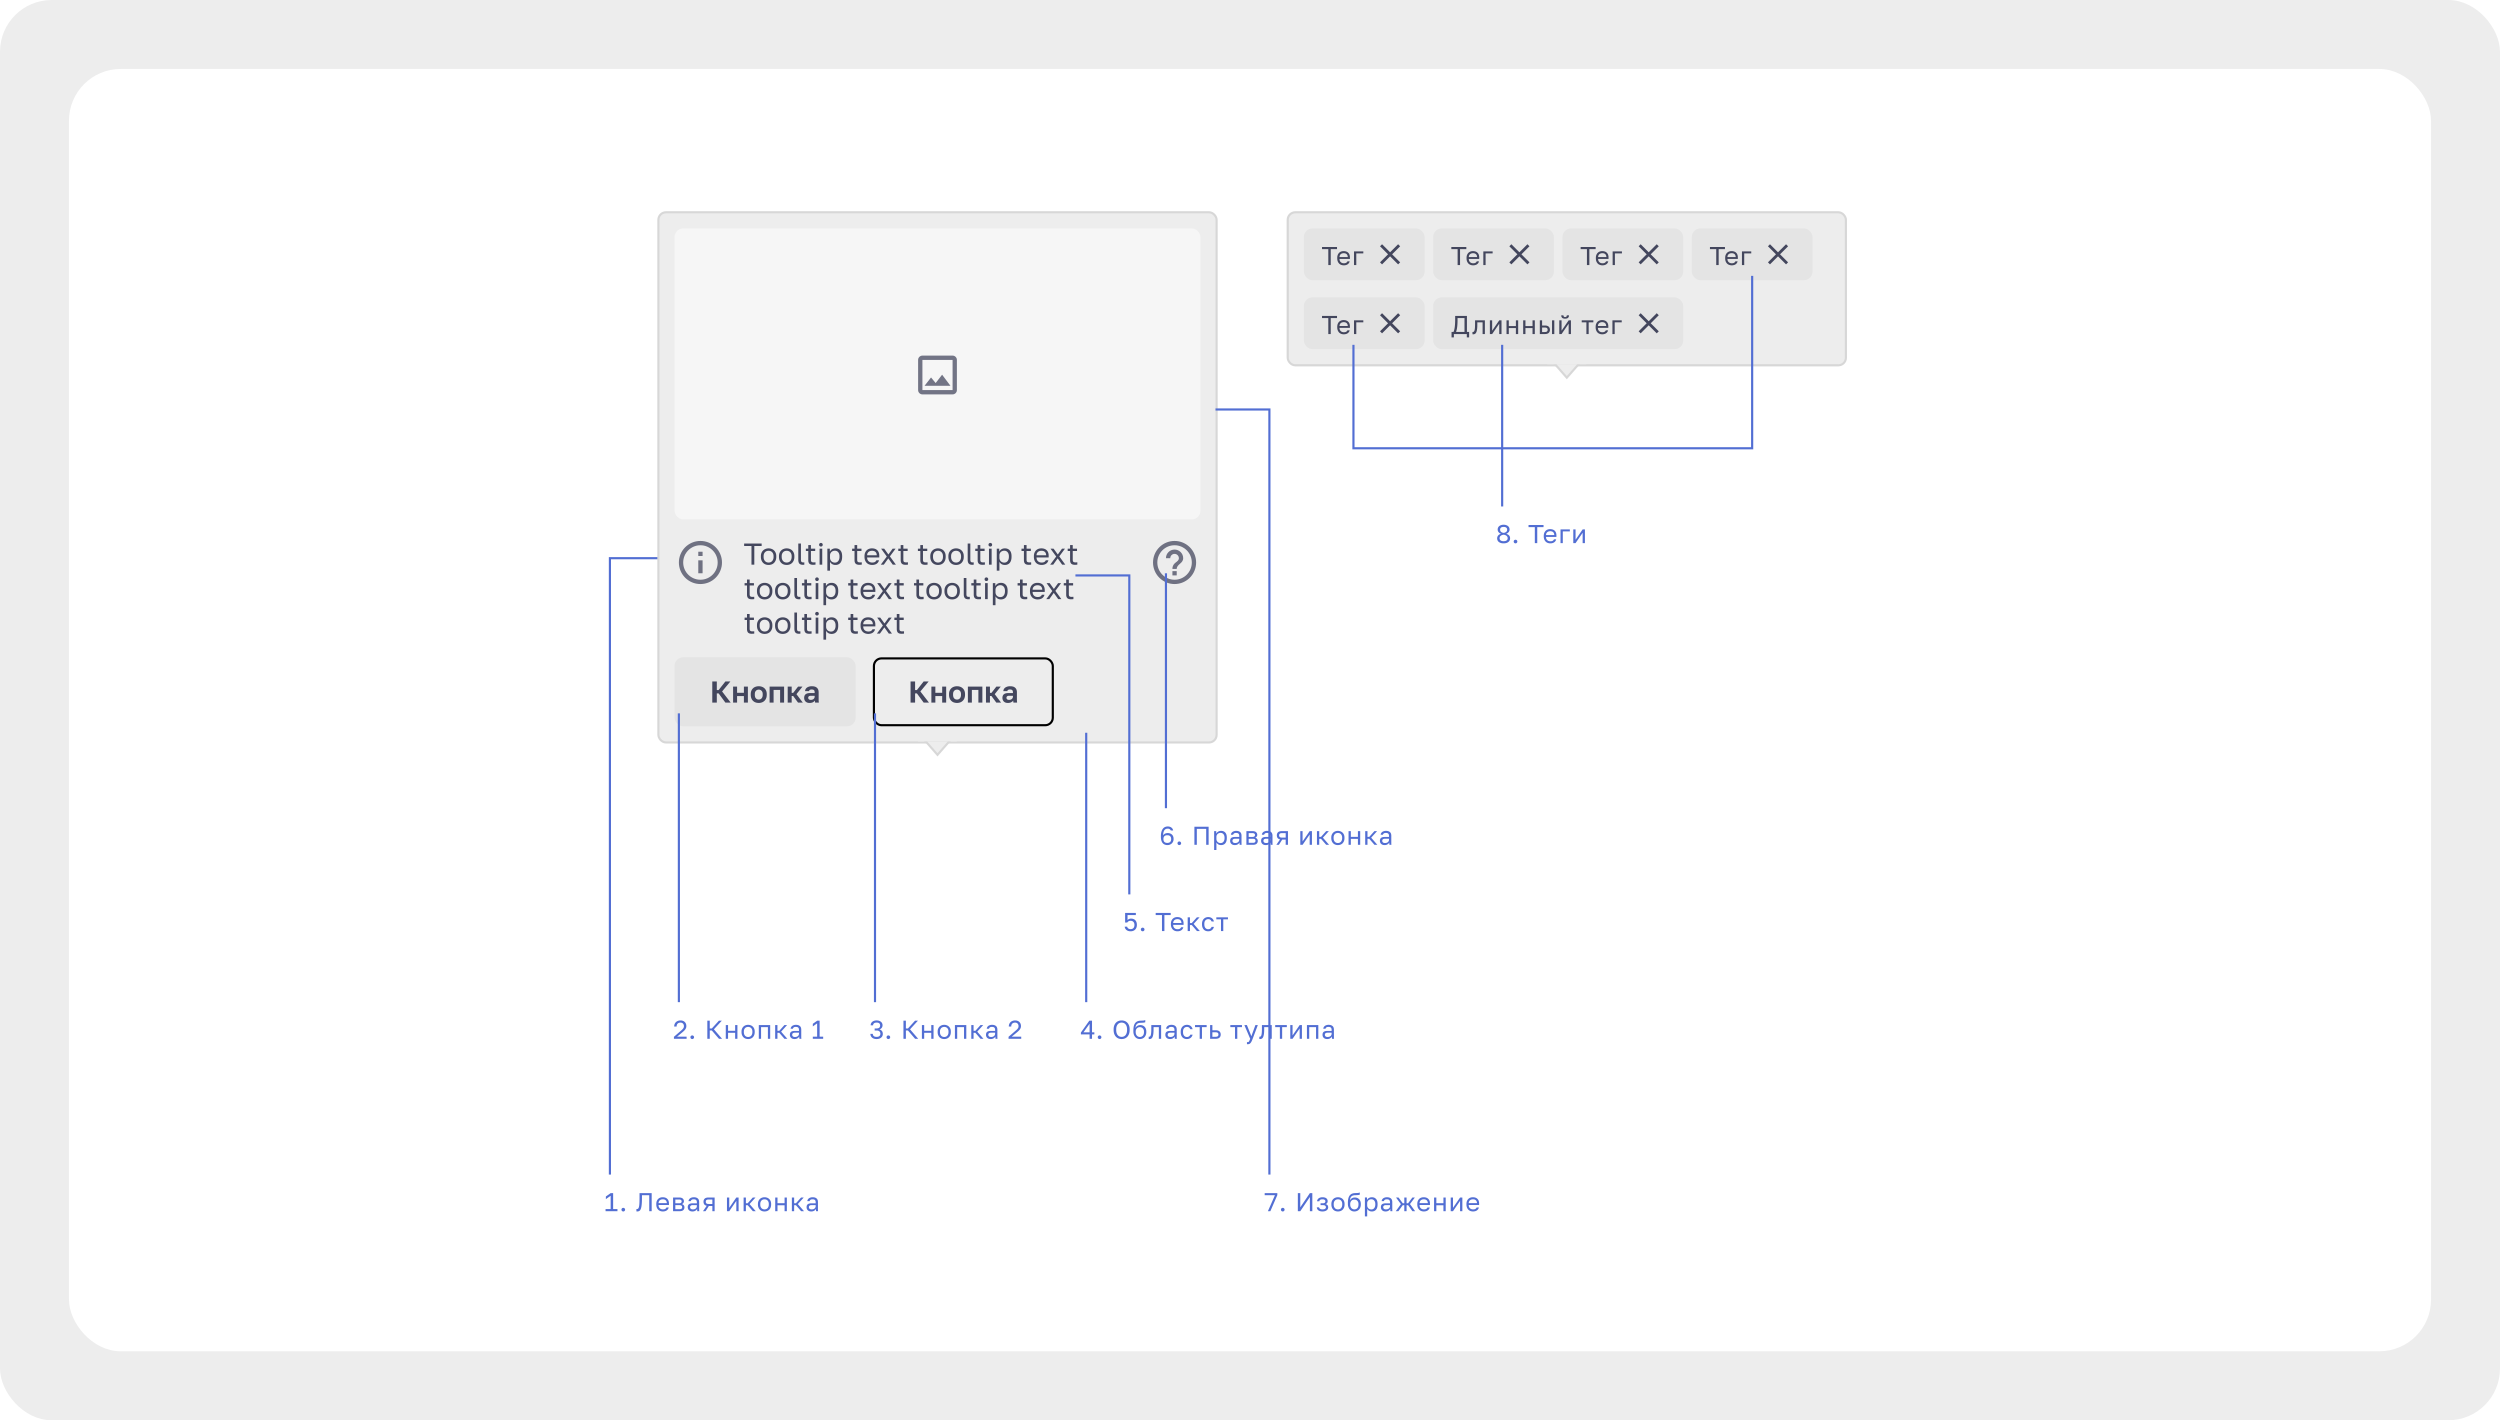 <?xml version="1.0" encoding="UTF-8"?> <svg xmlns="http://www.w3.org/2000/svg" width="1160" height="659" fill="none"><rect width="1160" height="659" fill="#EDEDED" rx="24"></rect><rect width="1096" height="595" x="32" y="32" fill="#fff" rx="24"></rect><path fill="#526ED3" d="M280.981 562v-.984h2.364v-6.18l-2.22 1.56v-1.224l2.244-1.572h1.128v7.416h2.004V562zm8.221.12a.84.84 0 0 1-.6-.24.84.84 0 0 1-.24-.6q0-.36.24-.6a.84.84 0 0 1 .6-.24.8.8 0 0 1 .588.24q.252.24.252.6a.82.82 0 0 1-.252.6.8.8 0 0 1-.588.24m6.458 0q-.18 0-.36-.036v-1.104q.06.012.18.012.24 0 .42-.072a.74.74 0 0 0 .324-.288q.144-.216.24-.6.108-.384.168-.984.06-.612.084-1.476t.024-2.052v-1.92h5.64v8.4h-1.128v-7.416h-3.384v1.176q0 1.332-.06 2.328-.06.984-.18 1.692t-.3 1.164-.432.72a1.27 1.27 0 0 1-.552.348 2.1 2.1 0 0 1-.684.108m11.918 0q-.612 0-1.164-.192a2.7 2.7 0 0 1-.972-.588 3 3 0 0 1-.672-1.02q-.252-.612-.252-1.44v-.24q0-.792.24-1.368.24-.588.636-.972.408-.396.936-.588.54-.192 1.128-.192 1.404 0 2.172.768t.768 2.172v.672h-4.824q0 .564.18.948a1.78 1.78 0 0 0 1.104.972q.36.108.72.108.72 0 1.104-.24.396-.24.564-.66h1.032q-.096.456-.348.804a2.2 2.2 0 0 1-.6.588q-.348.228-.804.348a3.6 3.6 0 0 1-.948.12m-.06-5.64q-.372 0-.72.108a1.66 1.66 0 0 0-1.056.876 1.8 1.8 0 0 0-.168.804h3.828a2.1 2.1 0 0 0-.168-.828 1.36 1.36 0 0 0-.396-.552 1.5 1.5 0 0 0-.6-.312 2.6 2.6 0 0 0-.72-.096m4.781-.84h2.76q1.176 0 1.728.492.552.48.552 1.248 0 .204-.072.42a1.5 1.5 0 0 1-.204.384q-.12.18-.3.312-.168.132-.384.204.588.144.888.552.312.396.312.936 0 .828-.552 1.32t-1.728.492h-3zm3 5.424q.672 0 .948-.24t.276-.684q0-.456-.276-.696-.276-.252-.948-.252h-1.944v1.872zm-.24-2.736q.684 0 .948-.24.276-.24.276-.66 0-.396-.276-.624-.264-.228-.948-.228h-1.704v1.752zm6.237 3.792q-.528 0-.936-.144a2 2 0 0 1-.672-.42 1.76 1.76 0 0 1-.42-.624 2.1 2.1 0 0 1-.144-.792q0-.948.552-1.368.564-.42 1.608-.42h2.064v-.432q0-.816-.372-1.128-.36-.312-1.092-.312-.684 0-.996.264-.312.252-.348.576h-1.056a1.65 1.65 0 0 1 .204-.708q.192-.336.504-.576.324-.24.768-.372.444-.144.984-.144 1.128 0 1.788.54.672.528.672 1.74v3.468q.012.372.06.732h-.924a7 7 0 0 1-.048-.516 12 12 0 0 1-.012-.564q-.252.504-.816.852t-1.368.348m.228-.96q.372 0 .696-.096a2 2 0 0 0 .588-.3q.252-.204.396-.492t.144-.672v-.432h-1.884q-.588 0-.924.24-.336.228-.336.732 0 .444.312.732.324.288 1.008.288m6.393-1.68q-.792-.18-1.14-.648-.348-.48-.348-1.224 0-.936.564-1.452.576-.516 1.836-.516h2.76V562h-1.056v-2.424h-1.62L327.365 562h-1.176zm-.432-1.872q0 .504.288.768.3.264.996.264h1.764v-2.064h-1.764q-.696 0-.996.264-.288.264-.288.768m9.828-1.968h1.056v4.8l3.288-4.8h1.056V562h-1.056v-4.8l-3.288 4.8h-1.056zm7.724 0h1.056v2.664h.84l2.376-2.664h1.248l-2.76 3.048 2.88 3.312h-1.344l-2.4-2.784h-.84V562h-1.056zm9.708 6.48q-.612 0-1.164-.192a2.8 2.8 0 0 1-.972-.6 3 3 0 0 1-.672-1.02q-.252-.612-.252-1.428v-.24q0-.768.252-1.356a2.78 2.78 0 0 1 1.644-1.56 3.3 3.3 0 0 1 1.164-.204q.612 0 1.164.204.552.192.972.588.42.384.672.972t.252 1.356v.24q0 .816-.252 1.428a3 3 0 0 1-.672 1.02q-.42.396-.972.6a3.5 3.5 0 0 1-1.164.192m0-.96q.36 0 .72-.12.36-.132.636-.396a2 2 0 0 0 .444-.708q.18-.432.18-1.056v-.24q0-.576-.18-.984a1.9 1.9 0 0 0-.444-.672 1.7 1.7 0 0 0-.636-.384q-.36-.12-.72-.12t-.72.12-.636.384-.456.672q-.168.408-.168.984v.24q0 .624.168 1.056.18.432.456.708.276.264.636.396.36.12.72.12m4.956-5.52h1.056v2.652h3.288v-2.652h1.056V562h-1.056v-2.772h-3.288V562h-1.056zm7.724 0h1.056v2.664h.84l2.376-2.664h1.248l-2.76 3.048 2.88 3.312h-1.344l-2.4-2.784h-.84V562h-1.056zm8.997 6.48q-.528 0-.936-.144a2 2 0 0 1-.672-.42 1.76 1.76 0 0 1-.42-.624 2.1 2.1 0 0 1-.144-.792q0-.948.552-1.368.564-.42 1.608-.42h2.064v-.432q0-.816-.372-1.128-.36-.312-1.092-.312-.684 0-.996.264-.312.252-.348.576h-1.056a1.65 1.65 0 0 1 .204-.708q.192-.336.504-.576.324-.24.768-.372.444-.144.984-.144 1.128 0 1.788.54.672.528.672 1.74v3.468q.012.372.06.732h-.924a7 7 0 0 1-.048-.516 12 12 0 0 1-.012-.564q-.252.504-.816.852t-1.368.348m.228-.96q.372 0 .696-.096a2 2 0 0 0 .588-.3q.252-.204.396-.492t.144-.672v-.432h-1.884q-.588 0-.924.24-.336.228-.336.732 0 .444.312.732.324.288 1.008.288"></path><path stroke="#526ED3" d="M283 545V259h23.958"></path><g filter="url(#a)"><rect width="259" height="246" x="305.5" y="96.5" fill="#EDEDED" rx="3.5"></rect><rect width="259" height="246" x="305.5" y="96.5" stroke="#D7D7D7" rx="3.5"></rect><rect width="244" height="135" x="313" y="104" fill="#F6F6F6" rx="4"></rect><path fill="#1B1F3B" fill-opacity=".6" d="M442 165v14h-14v-14zm0-2h-14c-1.1 0-2 .9-2 2v14c0 1.1.9 2 2 2h14c1.1 0 2-.9 2-2v-14c0-1.1-.9-2-2-2m-4.86 8.86-3 3.87-2.14-2.59-3 3.86h12zM324 254h2v2h-2zm0 4h2v6h-2zm1-9c-5.52 0-10 4.48-10 10s4.48 10 10 10 10-4.48 10-10-4.48-10-10-10m0 18c-4.41 0-8-3.59-8-8s3.59-8 8-8 8 3.59 8 8-3.59 8-8 8"></path><path fill="#1B1F3B" fill-opacity=".8" d="M348.682 251.348h-3.402V250.2h8.12v1.148h-3.402V260h-1.316zm7.942 8.792q-.714 0-1.358-.224a3.3 3.3 0 0 1-1.134-.7 3.5 3.5 0 0 1-.784-1.19q-.294-.714-.294-1.666v-.28q0-.896.294-1.582a3.24 3.24 0 0 1 1.918-1.82 3.9 3.9 0 0 1 1.358-.238q.714 0 1.358.238.644.224 1.134.686.49.448.784 1.134t.294 1.582v.28q0 .952-.294 1.666a3.5 3.5 0 0 1-.784 1.19 3.3 3.3 0 0 1-1.134.7q-.644.224-1.358.224m0-1.12q.42 0 .84-.14.42-.155.742-.462.321-.322.518-.826.21-.504.21-1.232v-.28q0-.672-.21-1.148a2.3 2.3 0 0 0-.518-.784 1.96 1.96 0 0 0-.742-.448q-.42-.14-.84-.14t-.84.14a1.95 1.95 0 0 0-.742.448 2.4 2.4 0 0 0-.532.784q-.196.476-.196 1.148v.28q0 .728.196 1.232.21.504.532.826.322.307.742.462.42.14.84.14m8.394 1.12q-.714 0-1.358-.224a3.3 3.3 0 0 1-1.134-.7 3.5 3.5 0 0 1-.784-1.19q-.294-.714-.294-1.666v-.28q0-.896.294-1.582.295-.685.784-1.134a3.1 3.1 0 0 1 1.134-.686 3.9 3.9 0 0 1 1.358-.238q.714 0 1.358.238.645.224 1.134.686.49.448.784 1.134t.294 1.582v.28q0 .952-.294 1.666a3.5 3.5 0 0 1-.784 1.19 3.3 3.3 0 0 1-1.134.7 4.1 4.1 0 0 1-1.358.224m0-1.12q.42 0 .84-.14a2.1 2.1 0 0 0 .742-.462q.323-.322.518-.826.21-.504.21-1.232v-.28q0-.672-.21-1.148a2.2 2.2 0 0 0-.518-.784 1.95 1.95 0 0 0-.742-.448q-.42-.14-.84-.14t-.84.14-.742.448a2.4 2.4 0 0 0-.532.784q-.196.476-.196 1.148v.28q0 .728.196 1.232.21.504.532.826.322.307.742.462.42.14.84.14m7.555 1.05q-1.162 0-1.666-.56t-.504-1.82v-7.49h1.232v7.49q0 .728.238.994.239.266.84.266h.266l.224-.028v1.092a2 2 0 0 1-.322.042 5 5 0 0 1-.308.014m4.701 0q-1.191 0-1.722-.532-.519-.546-.518-1.638v-4.228h-1.12v-1.092h1.12v-1.68h1.232v1.68h1.988v1.092h-1.988v4.088q0 .63.266.91t1.022.28q.42 0 .84-.042V260a10 10 0 0 1-.532.042 6 6 0 0 1-.588.028m3.015-7.49h1.232V260h-1.232zm.616-.98a.82.82 0 0 1-.602-.238.82.82 0 0 1-.238-.602q0-.364.238-.602a.82.82 0 0 1 .602-.238.813.813 0 0 1 .84.84.815.815 0 0 1-.84.84m2.99.98h1.148v1.4a2.7 2.7 0 0 1 1.05-1.134q.687-.406 1.582-.406 1.4 0 2.24.924.84.91.84 2.716v.28q0 .952-.224 1.666a3.4 3.4 0 0 1-.63 1.176q-.405.462-.98.7a3.15 3.15 0 0 1-1.246.238q-.951 0-1.596-.42-.63-.42-.952-1.05v4.13h-1.232zm3.5 6.468q.449 0 .84-.168a1.9 1.9 0 0 0 .672-.518q.295-.336.448-.84.168-.504.168-1.162v-.28q0-.602-.168-1.078a2.1 2.1 0 0 0-.448-.798 1.77 1.77 0 0 0-.672-.504 2.1 2.1 0 0 0-.84-.168q-.504 0-.924.168-.42.154-.714.448-.294.28-.462.672a2.1 2.1 0 0 0-.168.84v1.12q0 .504.168.924t.462.714.714.462.924.168m11.344 1.022q-1.191 0-1.722-.532-.519-.546-.518-1.638v-4.228h-1.12v-1.092h1.12v-1.68h1.232v1.68h1.988v1.092h-1.988v4.088q0 .63.266.91t1.022.28q.42 0 .84-.042V260a10 10 0 0 1-.532.042 6 6 0 0 1-.588.028m5.955.07q-.714 0-1.358-.224a3.1 3.1 0 0 1-1.134-.686 3.5 3.5 0 0 1-.784-1.19q-.294-.714-.294-1.68v-.28q0-.924.28-1.596.28-.686.742-1.134a3 3 0 0 1 1.092-.686q.63-.224 1.316-.224 1.638 0 2.534.896t.896 2.534v.784h-5.628q0 .658.21 1.106a2.08 2.08 0 0 0 1.288 1.134q.42.126.84.126.84 0 1.288-.28.462-.28.658-.77h1.204q-.112.532-.406.938-.28.406-.7.686a3.2 3.2 0 0 1-.938.406q-.518.14-1.106.14m-.07-6.58a2.8 2.8 0 0 0-.84.126 1.95 1.95 0 0 0-.728.378 1.95 1.95 0 0 0-.504.644q-.196.392-.196.938h4.466q-.014-.575-.196-.966a1.6 1.6 0 0 0-.462-.644 1.8 1.8 0 0 0-.7-.364 3 3 0 0 0-.84-.112m6.854 2.674-2.646-3.654h1.428l1.96 2.702 1.96-2.702h1.372l-2.646 3.584 2.786 3.836h-1.456l-2.072-2.898-2.072 2.898h-1.4zm8.685 3.836q-1.191 0-1.722-.532-.519-.546-.518-1.638v-4.228h-1.12v-1.092h1.12v-1.68h1.232v1.68h1.988v1.092h-1.988v4.088q0 .63.266.91t1.022.28q.42 0 .84-.042V260a10 10 0 0 1-.532.042 6 6 0 0 1-.588.028m9.105 0q-1.19 0-1.722-.532-.518-.546-.518-1.638v-4.228h-1.12v-1.092h1.12v-1.68h1.232v1.68h1.988v1.092h-1.988v4.088q0 .63.266.91t1.022.28q.42 0 .84-.042V260a10 10 0 0 1-.532.042 6 6 0 0 1-.588.028m5.955.07q-.714 0-1.358-.224a3.3 3.3 0 0 1-1.134-.7 3.5 3.5 0 0 1-.784-1.19q-.294-.714-.294-1.666v-.28q0-.896.294-1.582.295-.685.784-1.134a3.1 3.1 0 0 1 1.134-.686 3.9 3.9 0 0 1 1.358-.238q.714 0 1.358.238.645.224 1.134.686.49.448.784 1.134t.294 1.582v.28q0 .952-.294 1.666a3.5 3.5 0 0 1-.784 1.19 3.3 3.3 0 0 1-1.134.7 4.1 4.1 0 0 1-1.358.224m0-1.12q.42 0 .84-.14a2.1 2.1 0 0 0 .742-.462q.323-.322.518-.826.21-.504.21-1.232v-.28q0-.672-.21-1.148a2.2 2.2 0 0 0-.518-.784 1.95 1.95 0 0 0-.742-.448q-.42-.14-.84-.14t-.84.14-.742.448a2.4 2.4 0 0 0-.532.784q-.196.476-.196 1.148v.28q0 .728.196 1.232.21.504.532.826.322.307.742.462.42.14.84.14m8.395 1.12q-.714 0-1.358-.224a3.3 3.3 0 0 1-1.134-.7 3.5 3.5 0 0 1-.784-1.19q-.294-.714-.294-1.666v-.28q0-.896.294-1.582a3.24 3.24 0 0 1 1.918-1.82 3.9 3.9 0 0 1 1.358-.238q.714 0 1.358.238.644.224 1.134.686.49.448.784 1.134t.294 1.582v.28q0 .952-.294 1.666a3.5 3.5 0 0 1-.784 1.19 3.3 3.3 0 0 1-1.134.7 4.1 4.1 0 0 1-1.358.224m0-1.12q.42 0 .84-.14.42-.155.742-.462a2.4 2.4 0 0 0 .518-.826q.21-.504.21-1.232v-.28q0-.672-.21-1.148a2.25 2.25 0 0 0-.518-.784 1.96 1.96 0 0 0-.742-.448q-.42-.14-.84-.14t-.84.14-.742.448a2.4 2.4 0 0 0-.532.784q-.196.476-.196 1.148v.28q0 .728.196 1.232.21.504.532.826.322.307.742.462.42.14.84.14m7.555 1.05q-1.162 0-1.666-.56t-.504-1.82v-7.49h1.232v7.49q0 .728.238.994.237.266.839.266h.267l.224-.028v1.092a2 2 0 0 1-.322.042 5 5 0 0 1-.308.014m4.7 0q-1.19 0-1.722-.532-.518-.546-.518-1.638v-4.228h-1.12v-1.092h1.12v-1.68h1.232v1.68h1.988v1.092h-1.988v4.088q0 .63.266.91t1.022.28q.42 0 .84-.042V260a10 10 0 0 1-.532.042 6 6 0 0 1-.588.028m3.016-7.49h1.232V260h-1.232zm.616-.98a.815.815 0 0 1-.84-.84.815.815 0 0 1 .84-.84.815.815 0 0 1 .84.84.815.815 0 0 1-.84.84m2.99.98h1.148v1.4a2.7 2.7 0 0 1 1.05-1.134q.686-.406 1.582-.406 1.4 0 2.24.924.84.91.84 2.716v.28q0 .952-.224 1.666a3.4 3.4 0 0 1-.63 1.176 2.6 2.6 0 0 1-.98.7 3.15 3.15 0 0 1-1.246.238q-.952 0-1.596-.42-.63-.42-.952-1.05v4.13h-1.232zm3.5 6.468q.448 0 .84-.168.392-.182.672-.518.294-.336.448-.84.168-.504.168-1.162v-.28q0-.602-.168-1.078a2.15 2.15 0 0 0-.448-.798 1.8 1.8 0 0 0-.672-.504 2.1 2.1 0 0 0-.84-.168q-.504 0-.924.168-.42.154-.714.448-.294.28-.462.672a2.1 2.1 0 0 0-.168.84v1.12q0 .504.168.924t.462.714.714.462.924.168m11.343 1.022q-1.19 0-1.722-.532-.518-.546-.518-1.638v-4.228h-1.12v-1.092h1.12v-1.68h1.232v1.68h1.988v1.092h-1.988v4.088q0 .63.266.91.267.28 1.022.28.42 0 .84-.042V260a10 10 0 0 1-.532.042 6 6 0 0 1-.588.028m5.956.07q-.714 0-1.358-.224a3.1 3.1 0 0 1-1.134-.686 3.5 3.5 0 0 1-.784-1.19q-.294-.714-.294-1.68v-.28q0-.924.28-1.596.28-.686.742-1.134a3 3 0 0 1 1.092-.686q.63-.224 1.316-.224 1.637 0 2.534.896t.896 2.534v.784h-5.628q0 .658.21 1.106a2.08 2.08 0 0 0 1.288 1.134q.42.126.84.126.84 0 1.288-.28.462-.28.658-.77h1.204q-.112.532-.406.938-.28.406-.7.686a3.2 3.2 0 0 1-.938.406q-.519.14-1.106.14m-.07-6.58q-.435 0-.84.126a1.94 1.94 0 0 0-1.232 1.022q-.196.392-.196.938h4.466q-.015-.575-.196-.966a1.6 1.6 0 0 0-.462-.644 1.8 1.8 0 0 0-.7-.364 3 3 0 0 0-.84-.112m6.853 2.674-2.646-3.654h1.428l1.96 2.702 1.96-2.702h1.372l-2.646 3.584 2.786 3.836h-1.456l-2.072-2.898-2.072 2.898h-1.4zm8.685 3.836q-1.19 0-1.722-.532-.518-.546-.518-1.638v-4.228h-1.12v-1.092h1.12v-1.68h1.232v1.68h1.988v1.092h-1.988v4.088q0 .63.266.91t1.022.28q.42 0 .84-.042V260a10 10 0 0 1-.532.042 6 6 0 0 1-.588.028m-149.912 16q-1.19 0-1.722-.532-.518-.546-.518-1.638v-4.228h-1.12v-1.092h1.12v-1.68h1.232v1.68h1.988v1.092h-1.988v4.088q0 .63.266.91t1.022.28q.42 0 .84-.042V276a10 10 0 0 1-.532.042 6 6 0 0 1-.588.028m5.955.07q-.714 0-1.358-.224a3.3 3.3 0 0 1-1.134-.7 3.5 3.5 0 0 1-.784-1.19q-.294-.714-.294-1.666v-.28q0-.896.294-1.582.295-.685.784-1.134a3.1 3.1 0 0 1 1.134-.686 3.9 3.9 0 0 1 1.358-.238q.714 0 1.358.238.645.224 1.134.686.49.448.784 1.134t.294 1.582v.28q0 .952-.294 1.666a3.5 3.5 0 0 1-.784 1.19 3.3 3.3 0 0 1-1.134.7 4.1 4.1 0 0 1-1.358.224m0-1.12q.42 0 .84-.14a2.1 2.1 0 0 0 .742-.462q.323-.322.518-.826.21-.504.21-1.232v-.28q0-.672-.21-1.148a2.2 2.2 0 0 0-.518-.784 1.95 1.95 0 0 0-.742-.448q-.42-.14-.84-.14t-.84.14-.742.448a2.4 2.4 0 0 0-.532.784q-.195.476-.196 1.148v.28q0 .728.196 1.232.21.504.532.826.322.307.742.462.42.14.84.14m8.395 1.12q-.714 0-1.358-.224a3.3 3.3 0 0 1-1.134-.7 3.5 3.5 0 0 1-.784-1.19q-.294-.714-.294-1.666v-.28q0-.896.294-1.582a3.24 3.24 0 0 1 1.918-1.82 3.9 3.9 0 0 1 1.358-.238q.714 0 1.358.238.643.224 1.134.686.49.448.784 1.134t.294 1.582v.28q0 .952-.294 1.666a3.5 3.5 0 0 1-.784 1.19 3.3 3.3 0 0 1-1.134.7 4.1 4.1 0 0 1-1.358.224m0-1.12q.42 0 .84-.14.42-.155.742-.462a2.4 2.4 0 0 0 .518-.826q.21-.504.21-1.232v-.28q0-.672-.21-1.148a2.25 2.25 0 0 0-.518-.784 1.96 1.96 0 0 0-.742-.448q-.42-.14-.84-.14t-.84.14-.742.448a2.4 2.4 0 0 0-.532.784q-.196.476-.196 1.148v.28q0 .728.196 1.232.21.504.532.826.322.307.742.462.42.14.84.14m7.555 1.05q-1.162 0-1.666-.56t-.504-1.82v-7.49h1.232v7.49q0 .728.238.994.237.266.84.266h.266l.224-.028v1.092a2 2 0 0 1-.322.042 5 5 0 0 1-.308.014m4.7 0q-1.19 0-1.722-.532-.518-.546-.518-1.638v-4.228h-1.12v-1.092h1.12v-1.68h1.232v1.68h1.988v1.092h-1.988v4.088q0 .63.266.91.267.28 1.022.28.42 0 .84-.042V276a10 10 0 0 1-.532.042 6 6 0 0 1-.588.028m3.016-7.49h1.232V276h-1.232zm.616-.98a.815.815 0 0 1-.84-.84.815.815 0 0 1 .84-.84.815.815 0 0 1 .84.84.815.815 0 0 1-.84.84m2.99.98h1.148v1.4a2.7 2.7 0 0 1 1.05-1.134q.686-.406 1.582-.406 1.4 0 2.24.924.84.91.84 2.716v.28q0 .952-.224 1.666a3.4 3.4 0 0 1-.63 1.176 2.6 2.6 0 0 1-.98.7 3.15 3.15 0 0 1-1.246.238q-.952 0-1.596-.42-.63-.42-.952-1.05v4.13h-1.232zm3.5 6.468q.449 0 .84-.168.392-.182.672-.518.294-.336.448-.84.168-.504.168-1.162v-.28q0-.602-.168-1.078a2.15 2.15 0 0 0-.448-.798 1.8 1.8 0 0 0-.672-.504 2.1 2.1 0 0 0-.84-.168q-.504 0-.924.168-.42.154-.714.448-.294.28-.462.672a2.1 2.1 0 0 0-.168.84v1.12q0 .504.168.924t.462.714.714.462.924.168m11.343 1.022q-1.19 0-1.722-.532-.518-.546-.518-1.638v-4.228h-1.12v-1.092h1.12v-1.68h1.232v1.68h1.988v1.092h-1.988v4.088q0 .63.266.91t1.022.28q.42 0 .84-.042V276a10 10 0 0 1-.532.042 6 6 0 0 1-.588.028m5.956.07q-.714 0-1.358-.224a3.1 3.1 0 0 1-1.134-.686 3.5 3.5 0 0 1-.784-1.19q-.294-.714-.294-1.68v-.28q0-.924.28-1.596.28-.685.742-1.134a3 3 0 0 1 1.092-.686q.63-.224 1.316-.224 1.637 0 2.534.896t.896 2.534v.784h-5.628q0 .658.21 1.106a2.08 2.08 0 0 0 1.288 1.134q.42.126.84.126.84 0 1.288-.28.462-.28.658-.77h1.204q-.112.532-.406.938-.28.406-.7.686a3.2 3.2 0 0 1-.938.406q-.518.14-1.106.14m-.07-6.58q-.435 0-.84.126a1.94 1.94 0 0 0-1.232 1.022q-.196.392-.196.938h4.466q-.015-.575-.196-.966a1.6 1.6 0 0 0-.462-.644 1.8 1.8 0 0 0-.7-.364 3 3 0 0 0-.84-.112m6.853 2.674-2.646-3.654h1.428l1.96 2.702 1.96-2.702h1.372l-2.646 3.584 2.786 3.836h-1.456l-2.072-2.898-2.072 2.898h-1.4zm8.685 3.836q-1.19 0-1.722-.532-.518-.546-.518-1.638v-4.228h-1.12v-1.092h1.12v-1.68h1.232v1.68h1.988v1.092h-1.988v4.088q0 .63.266.91t1.022.28q.42 0 .84-.042V276a10 10 0 0 1-.532.042 6 6 0 0 1-.588.028m9.106 0q-1.191 0-1.722-.532-.519-.546-.518-1.638v-4.228h-1.12v-1.092h1.12v-1.68h1.232v1.68h1.988v1.092h-1.988v4.088q0 .63.266.91t1.022.28q.42 0 .84-.042V276a10 10 0 0 1-.532.042 6 6 0 0 1-.588.028m5.955.07q-.714 0-1.358-.224a3.3 3.3 0 0 1-1.134-.7 3.5 3.5 0 0 1-.784-1.19q-.294-.714-.294-1.666v-.28q0-.896.294-1.582a3.24 3.24 0 0 1 1.918-1.82 3.9 3.9 0 0 1 1.358-.238q.714 0 1.358.238.644.224 1.134.686.49.448.784 1.134t.294 1.582v.28q0 .952-.294 1.666a3.5 3.5 0 0 1-.784 1.19 3.3 3.3 0 0 1-1.134.7 4.1 4.1 0 0 1-1.358.224m0-1.12q.42 0 .84-.14.42-.155.742-.462a2.4 2.4 0 0 0 .518-.826q.21-.504.21-1.232v-.28q0-.672-.21-1.148a2.25 2.25 0 0 0-.518-.784 1.96 1.96 0 0 0-.742-.448q-.42-.14-.84-.14t-.84.14-.742.448a2.4 2.4 0 0 0-.532.784q-.196.476-.196 1.148v.28q0 .728.196 1.232.21.504.532.826.322.307.742.462.42.14.84.14m8.395 1.12q-.714 0-1.358-.224a3.3 3.3 0 0 1-1.134-.7 3.5 3.5 0 0 1-.784-1.19q-.294-.714-.294-1.666v-.28q0-.896.294-1.582a3.24 3.24 0 0 1 1.918-1.82 3.9 3.9 0 0 1 1.358-.238q.714 0 1.358.238.643.224 1.134.686.49.448.784 1.134t.294 1.582v.28q0 .952-.294 1.666a3.5 3.5 0 0 1-.784 1.19 3.3 3.3 0 0 1-1.134.7q-.644.224-1.358.224m0-1.12q.42 0 .84-.14.42-.155.742-.462.321-.322.518-.826.21-.504.21-1.232v-.28q0-.672-.21-1.148a2.3 2.3 0 0 0-.518-.784 1.96 1.96 0 0 0-.742-.448q-.42-.14-.84-.14t-.84.14a1.95 1.95 0 0 0-.742.448 2.4 2.4 0 0 0-.532.784q-.196.476-.196 1.148v.28q0 .728.196 1.232.21.504.532.826.321.307.742.462.42.14.84.14m7.554 1.05q-1.162 0-1.666-.56t-.504-1.82v-7.49h1.232v7.49q0 .728.238.994t.84.266h.266l.224-.028v1.092a2 2 0 0 1-.322.042 5 5 0 0 1-.308.014m4.701 0q-1.19 0-1.722-.532-.518-.546-.518-1.638v-4.228h-1.12v-1.092h1.12v-1.68h1.232v1.68h1.988v1.092h-1.988v4.088q0 .63.266.91t1.022.28q.42 0 .84-.042V276a10 10 0 0 1-.532.042 6 6 0 0 1-.588.028m3.016-7.49h1.232V276h-1.232zm.616-.98a.813.813 0 0 1-.84-.84.815.815 0 0 1 .84-.84q.363 0 .602.238a.82.82 0 0 1 .238.602q0 .364-.238.602a.82.82 0 0 1-.602.238m2.99.98h1.148v1.4a2.7 2.7 0 0 1 1.05-1.134q.685-.406 1.582-.406 1.4 0 2.24.924.84.91.84 2.716v.28q0 .952-.224 1.666-.225.7-.63 1.176a2.64 2.64 0 0 1-.98.7 3.2 3.2 0 0 1-1.246.238q-.952 0-1.596-.42a2.76 2.76 0 0 1-.952-1.05v4.13h-1.232zm3.5 6.468q.447 0 .84-.168.392-.182.672-.518.294-.336.448-.84.168-.504.168-1.162v-.28q0-.602-.168-1.078a2.15 2.15 0 0 0-.448-.798 1.8 1.8 0 0 0-.672-.504 2.1 2.1 0 0 0-.84-.168q-.504 0-.924.168-.42.154-.714.448-.294.28-.462.672a2.1 2.1 0 0 0-.168.84v1.12q0 .504.168.924t.462.714.714.462.924.168m11.343 1.022q-1.19 0-1.722-.532-.518-.546-.518-1.638v-4.228h-1.12v-1.092h1.12v-1.68h1.232v1.68h1.988v1.092h-1.988v4.088q0 .63.266.91t1.022.28q.42 0 .84-.042V276a10 10 0 0 1-.532.042 6 6 0 0 1-.588.028m5.955.07q-.713 0-1.358-.224a3.1 3.1 0 0 1-1.134-.686 3.5 3.5 0 0 1-.784-1.19q-.294-.714-.294-1.68v-.28q0-.924.28-1.596.28-.685.742-1.134a3.05 3.05 0 0 1 1.092-.686q.63-.224 1.316-.224 1.638 0 2.534.896t.896 2.534v.784h-5.628q0 .658.21 1.106a2.08 2.08 0 0 0 1.288 1.134q.42.126.84.126.84 0 1.288-.28.463-.28.658-.77h1.204q-.111.532-.406.938-.28.406-.7.686-.405.266-.938.406-.518.14-1.106.14m-.07-6.58a2.8 2.8 0 0 0-.84.126q-.405.113-.728.378a1.95 1.95 0 0 0-.504.644q-.195.392-.196.938h4.466q-.013-.575-.196-.966a1.6 1.6 0 0 0-.462-.644 1.8 1.8 0 0 0-.7-.364 3 3 0 0 0-.84-.112m6.854 2.674-2.646-3.654h1.428l1.96 2.702 1.96-2.702h1.372l-2.646 3.584 2.786 3.836h-1.456l-2.072-2.898-2.072 2.898h-1.4zm8.685 3.836q-1.191 0-1.722-.532-.518-.546-.518-1.638v-4.228h-1.12v-1.092h1.12v-1.68h1.232v1.68h1.988v1.092h-1.988v4.088q0 .63.266.91t1.022.28q.42 0 .84-.042V276a10 10 0 0 1-.532.042 6 6 0 0 1-.588.028m-148.094 16q-1.19 0-1.722-.532-.518-.546-.518-1.638v-4.228h-1.12v-1.092h1.12v-1.68h1.232v1.68h1.988v1.092h-1.988v4.088q0 .63.266.91t1.022.28q.42 0 .84-.042V292a10 10 0 0 1-.532.042 6 6 0 0 1-.588.028m5.955.07q-.714 0-1.358-.224a3.3 3.3 0 0 1-1.134-.7 3.5 3.5 0 0 1-.784-1.19q-.294-.714-.294-1.666v-.28q0-.896.294-1.582.295-.685.784-1.134a3.1 3.1 0 0 1 1.134-.686 3.9 3.9 0 0 1 1.358-.238q.714 0 1.358.238.645.224 1.134.686.49.448.784 1.134t.294 1.582v.28q0 .952-.294 1.666a3.5 3.5 0 0 1-.784 1.19 3.3 3.3 0 0 1-1.134.7 4.1 4.1 0 0 1-1.358.224m0-1.12q.42 0 .84-.14a2.1 2.1 0 0 0 .742-.462q.323-.322.518-.826.21-.504.21-1.232v-.28q0-.672-.21-1.148a2.2 2.2 0 0 0-.518-.784 1.95 1.95 0 0 0-.742-.448q-.42-.14-.84-.14t-.84.14-.742.448a2.4 2.4 0 0 0-.532.784q-.195.476-.196 1.148v.28q0 .728.196 1.232.21.504.532.826.322.307.742.462.42.14.84.14m8.395 1.12q-.714 0-1.358-.224a3.3 3.3 0 0 1-1.134-.7 3.5 3.5 0 0 1-.784-1.19q-.294-.714-.294-1.666v-.28q0-.896.294-1.582a3.24 3.24 0 0 1 1.918-1.82 3.9 3.9 0 0 1 1.358-.238q.714 0 1.358.238.643.224 1.134.686.49.448.784 1.134t.294 1.582v.28q0 .952-.294 1.666a3.5 3.5 0 0 1-.784 1.19 3.3 3.3 0 0 1-1.134.7 4.1 4.1 0 0 1-1.358.224m0-1.12q.42 0 .84-.14.42-.155.742-.462a2.4 2.4 0 0 0 .518-.826q.21-.504.21-1.232v-.28q0-.672-.21-1.148a2.25 2.25 0 0 0-.518-.784 1.96 1.96 0 0 0-.742-.448q-.42-.14-.84-.14t-.84.14-.742.448a2.4 2.4 0 0 0-.532.784q-.196.476-.196 1.148v.28q0 .728.196 1.232.21.504.532.826.322.307.742.462.42.14.84.14m7.555 1.05q-1.162 0-1.666-.56t-.504-1.82v-7.49h1.232v7.49q0 .728.238.994.237.266.84.266h.266l.224-.028v1.092a2 2 0 0 1-.322.042 5 5 0 0 1-.308.014m4.7 0q-1.19 0-1.722-.532-.518-.546-.518-1.638v-4.228h-1.12v-1.092h1.12v-1.68h1.232v1.68h1.988v1.092h-1.988v4.088q0 .63.266.91.267.28 1.022.28.42 0 .84-.042V292a10 10 0 0 1-.532.042 6 6 0 0 1-.588.028m3.016-7.49h1.232V292h-1.232zm.616-.98a.815.815 0 0 1-.84-.84.815.815 0 0 1 .84-.84.815.815 0 0 1 .84.84.815.815 0 0 1-.84.84m2.99.98h1.148v1.4a2.7 2.7 0 0 1 1.05-1.134q.686-.406 1.582-.406 1.4 0 2.24.924.84.91.84 2.716v.28q0 .952-.224 1.666a3.4 3.4 0 0 1-.63 1.176 2.6 2.6 0 0 1-.98.7 3.15 3.15 0 0 1-1.246.238q-.952 0-1.596-.42-.63-.42-.952-1.05v4.13h-1.232zm3.5 6.468q.449 0 .84-.168.392-.182.672-.518.294-.336.448-.84.168-.504.168-1.162v-.28q0-.602-.168-1.078a2.15 2.15 0 0 0-.448-.798 1.8 1.8 0 0 0-.672-.504 2.1 2.1 0 0 0-.84-.168q-.504 0-.924.168-.42.154-.714.448-.294.28-.462.672a2.1 2.1 0 0 0-.168.84v1.12q0 .504.168.924t.462.714.714.462.924.168m11.343 1.022q-1.19 0-1.722-.532-.518-.546-.518-1.638v-4.228h-1.12v-1.092h1.12v-1.68h1.232v1.68h1.988v1.092h-1.988v4.088q0 .63.266.91t1.022.28q.42 0 .84-.042V292a10 10 0 0 1-.532.042 6 6 0 0 1-.588.028m5.956.07q-.714 0-1.358-.224a3.1 3.1 0 0 1-1.134-.686 3.5 3.5 0 0 1-.784-1.19q-.294-.714-.294-1.68v-.28q0-.924.28-1.596.28-.685.742-1.134a3 3 0 0 1 1.092-.686q.63-.224 1.316-.224 1.637 0 2.534.896t.896 2.534v.784h-5.628q0 .658.21 1.106a2.08 2.08 0 0 0 1.288 1.134q.42.126.84.126.84 0 1.288-.28.462-.28.658-.77h1.204q-.112.532-.406.938-.28.406-.7.686a3.2 3.2 0 0 1-.938.406q-.518.14-1.106.14m-.07-6.58q-.435 0-.84.126a1.94 1.94 0 0 0-1.232 1.022q-.196.392-.196.938h4.466q-.015-.575-.196-.966a1.6 1.6 0 0 0-.462-.644 1.8 1.8 0 0 0-.7-.364 3 3 0 0 0-.84-.112m6.853 2.674-2.646-3.654h1.428l1.96 2.702 1.96-2.702h1.372l-2.646 3.584 2.786 3.836h-1.456l-2.072-2.898-2.072 2.898h-1.4zm8.685 3.836q-1.19 0-1.722-.532-.518-.546-.518-1.638v-4.228h-1.12v-1.092h1.12v-1.68h1.232v1.68h1.988v1.092h-1.988v4.088q0 .63.266.91t1.022.28q.42 0 .84-.042V292a10 10 0 0 1-.532.042 6 6 0 0 1-.588.028"></path><path fill="#1B1F3B" fill-opacity=".6" d="M544 265h2v-2h-2zm1-16c-5.52 0-10 4.48-10 10s4.48 10 10 10 10-4.48 10-10-4.48-10-10-10m0 18c-4.41 0-8-3.59-8-8s3.59-8 8-8 8 3.59 8 8-3.59 8-8 8m0-14c-2.21 0-4 1.79-4 4h2c0-1.1.9-2 2-2s2 .9 2 2c0 2-3 1.75-3 5h2c0-2.25 3-2.5 3-5 0-2.21-1.79-4-4-4"></path><rect width="84" height="32" x="313" y="303" fill="#000" fill-opacity=".04" rx="4"></rect><path fill="#1B1F3B" fill-opacity=".8" d="M330.499 314.2h2.1v3.99h.84l3.136-3.99h2.324l-3.85 4.634 3.99 5.166h-2.464l-3.136-4.27h-.84V324h-2.1zm9.659 2.38h1.848v2.87h3.164v-2.87h1.848V324h-1.848v-3.01h-3.164V324h-1.848zm11.905 7.588q-.755 0-1.442-.224a3.3 3.3 0 0 1-1.176-.714 3.4 3.4 0 0 1-.798-1.19q-.294-.714-.294-1.68v-.28q0-.91.294-1.596t.798-1.148a3.2 3.2 0 0 1 1.176-.686 4.4 4.4 0 0 1 1.442-.238q.756 0 1.428.238.672.224 1.176.686.519.462.812 1.148t.294 1.596v.28q0 .952-.294 1.666a3.3 3.3 0 0 1-.812 1.19 3.3 3.3 0 0 1-1.176.714 4.2 4.2 0 0 1-1.428.238m0-1.568q.784 0 1.302-.56.532-.56.532-1.68v-.28q0-1.022-.532-1.554-.518-.546-1.302-.546-.798 0-1.316.546-.518.532-.518 1.554v.28q0 1.134.518 1.694.518.546 1.316.546m5.035-6.02h6.72V324h-1.848v-5.88h-3.024V324h-1.848zm8.394 0h1.848v2.912h.7l2.268-2.912h2.044l-2.8 3.514 2.94 3.906h-2.212l-2.24-3.052h-.7V324h-1.848zm10.142 7.588q-.602 0-1.064-.168a2.4 2.4 0 0 1-.784-.49 2.2 2.2 0 0 1-.49-.742 2.6 2.6 0 0 1-.168-.938q0-2.24 2.66-2.24H378v-.35q0-.728-.336-1.022-.322-.294-1.036-.294-.63 0-.91.224a.77.77 0 0 0-.322.532h-1.848a2.3 2.3 0 0 1 .238-.896q.225-.42.616-.714.407-.308.98-.476a4.4 4.4 0 0 1 1.316-.182q.714 0 1.288.154.588.155.994.504.42.336.644.882t.224 1.316v2.842q0 .588.014 1.036.028.434.084.854h-1.722a6 6 0 0 1-.07-.462v-.49q-.308.448-.938.784-.615.336-1.582.336m.574-1.428q.337 0 .658-.084a2 2 0 0 0 .574-.28 1.5 1.5 0 0 0 .406-.49q.154-.294.154-.686v-.35h-1.862q-.531 0-.84.252-.294.238-.294.658 0 .448.308.714t.896.266"></path><rect width="83" height="31" x="405.5" y="303.5" stroke="#000" rx="3.5"></rect><path fill="#1B1F3B" fill-opacity=".8" d="M422.499 314.2h2.1v3.99h.84l3.136-3.99h2.324l-3.85 4.634 3.99 5.166h-2.464l-3.136-4.27h-.84V324h-2.1zm9.659 2.38h1.848v2.87h3.164v-2.87h1.848V324h-1.848v-3.01h-3.164V324h-1.848zm11.905 7.588q-.755 0-1.442-.224a3.3 3.3 0 0 1-1.176-.714 3.4 3.4 0 0 1-.798-1.19q-.294-.714-.294-1.68v-.28q0-.91.294-1.596t.798-1.148a3.2 3.2 0 0 1 1.176-.686 4.4 4.4 0 0 1 1.442-.238q.756 0 1.428.238.672.224 1.176.686.519.462.812 1.148t.294 1.596v.28q0 .952-.294 1.666a3.3 3.3 0 0 1-.812 1.19 3.3 3.3 0 0 1-1.176.714 4.2 4.2 0 0 1-1.428.238m0-1.568q.784 0 1.302-.56.532-.56.532-1.68v-.28q0-1.022-.532-1.554-.518-.546-1.302-.546-.798 0-1.316.546-.518.532-.518 1.554v.28q0 1.134.518 1.694.518.546 1.316.546m5.035-6.02h6.72V324h-1.848v-5.88h-3.024V324h-1.848zm8.394 0h1.848v2.912h.7l2.268-2.912h2.044l-2.8 3.514 2.94 3.906h-2.212l-2.24-3.052h-.7V324h-1.848zm10.142 7.588q-.602 0-1.064-.168a2.4 2.4 0 0 1-.784-.49 2.2 2.2 0 0 1-.49-.742 2.6 2.6 0 0 1-.168-.938q0-2.24 2.66-2.24H470v-.35q0-.728-.336-1.022-.322-.294-1.036-.294-.63 0-.91.224a.77.77 0 0 0-.322.532h-1.848a2.3 2.3 0 0 1 .238-.896q.225-.42.616-.714.407-.308.98-.476a4.4 4.4 0 0 1 1.316-.182q.714 0 1.288.154.588.155.994.504.42.336.644.882t.224 1.316v2.842q0 .588.014 1.036.028.434.084.854h-1.722a6 6 0 0 1-.07-.462v-.49q-.308.448-.938.784-.615.336-1.582.336m.574-1.428q.337 0 .658-.084a2 2 0 0 0 .574-.28 1.5 1.5 0 0 0 .406-.49q.154-.294.154-.686v-.35h-1.862q-.531 0-.84.252-.294.238-.294.658 0 .448.308.714t.896.266"></path><path fill="#EDEDED" stroke="#D7D7D7" d="M440.898 341.5 435 348.241l-5.898-6.741z"></path><path fill="#EDEDED" d="M426 340v2h18v-2z"></path></g><g filter="url(#b)"><rect width="259" height="71" x="597.5" y="96.5" fill="#EDEDED" rx="3.5"></rect><rect width="259" height="71" x="597.5" y="96.5" stroke="#D7D7D7" rx="3.5"></rect><rect width="56" height="24" x="605" y="104" fill="#000" fill-opacity=".04" rx="4"></rect><path fill="#1B1F3B" fill-opacity=".8" d="M616.334 113.584h-2.916v-.984h6.96v.984h-2.916V121h-1.128zm7.207 7.536q-.612 0-1.164-.192a2.7 2.7 0 0 1-.972-.588 3 3 0 0 1-.672-1.02q-.252-.612-.252-1.44v-.24q0-.792.24-1.368.24-.588.636-.972.408-.396.936-.588.54-.192 1.128-.192 1.404 0 2.172.768t.768 2.172v.672h-4.824q0 .564.18.948a1.78 1.78 0 0 0 1.104.972q.36.108.72.108.72 0 1.104-.24.396-.24.564-.66h1.032q-.096.456-.348.804a2.2 2.2 0 0 1-.6.588q-.348.228-.804.348a3.6 3.6 0 0 1-.948.12m-.06-5.64q-.372 0-.72.108a1.66 1.66 0 0 0-1.056.876 1.8 1.8 0 0 0-.168.804h3.828a2.1 2.1 0 0 0-.168-.828 1.36 1.36 0 0 0-.396-.552 1.5 1.5 0 0 0-.6-.312 2.6 2.6 0 0 0-.72-.096m4.781-.84h4.32v.936h-3.264V121h-1.056zM649.666 112.273l-.94-.94L645 115.06l-3.727-3.727-.94.94L644.06 116l-3.727 3.727.94.94L645 116.94l3.726 3.727.94-.94L645.94 116z"></path><rect width="56" height="24" x="665" y="104" fill="#000" fill-opacity=".04" rx="4"></rect><path fill="#1B1F3B" fill-opacity=".8" d="M676.334 113.584h-2.916v-.984h6.96v.984h-2.916V121h-1.128zm7.207 7.536q-.612 0-1.164-.192a2.7 2.7 0 0 1-.972-.588 3 3 0 0 1-.672-1.02q-.252-.612-.252-1.44v-.24q0-.792.24-1.368.24-.588.636-.972.408-.396.936-.588.54-.192 1.128-.192 1.404 0 2.172.768t.768 2.172v.672h-4.824q0 .564.18.948a1.78 1.78 0 0 0 1.104.972q.36.108.72.108.72 0 1.104-.24.396-.24.564-.66h1.032q-.096.456-.348.804a2.2 2.2 0 0 1-.6.588q-.348.228-.804.348a3.6 3.6 0 0 1-.948.12m-.06-5.64q-.372 0-.72.108a1.66 1.66 0 0 0-1.056.876 1.8 1.8 0 0 0-.168.804h3.828a2.1 2.1 0 0 0-.168-.828 1.36 1.36 0 0 0-.396-.552 1.5 1.5 0 0 0-.6-.312 2.6 2.6 0 0 0-.72-.096m4.781-.84h4.32v.936h-3.264V121h-1.056zM709.666 112.273l-.94-.94L705 115.06l-3.727-3.727-.94.94L704.06 116l-3.727 3.727.94.94L705 116.94l3.726 3.727.94-.94L705.94 116z"></path><rect width="56" height="24" x="725" y="104" fill="#000" fill-opacity=".04" rx="4"></rect><path fill="#1B1F3B" fill-opacity=".8" d="M736.334 113.584h-2.916v-.984h6.96v.984h-2.916V121h-1.128zm7.207 7.536q-.612 0-1.164-.192a2.7 2.7 0 0 1-.972-.588 3 3 0 0 1-.672-1.02q-.252-.612-.252-1.44v-.24q0-.792.24-1.368.24-.588.636-.972.408-.396.936-.588.54-.192 1.128-.192 1.404 0 2.172.768t.768 2.172v.672h-4.824q0 .564.18.948a1.78 1.78 0 0 0 1.104.972q.36.108.72.108.72 0 1.104-.24.396-.24.564-.66h1.032q-.096.456-.348.804a2.2 2.2 0 0 1-.6.588q-.348.228-.804.348a3.6 3.6 0 0 1-.948.12m-.06-5.64q-.372 0-.72.108a1.66 1.66 0 0 0-1.056.876 1.8 1.8 0 0 0-.168.804h3.828a2.1 2.1 0 0 0-.168-.828 1.36 1.36 0 0 0-.396-.552 1.5 1.5 0 0 0-.6-.312 2.6 2.6 0 0 0-.72-.096m4.781-.84h4.32v.936h-3.264V121h-1.056zM769.666 112.273l-.94-.94L765 115.06l-3.727-3.727-.94.94L764.06 116l-3.727 3.727.94.94L765 116.94l3.726 3.727.94-.94L765.94 116z"></path><rect width="56" height="24" x="785" y="104" fill="#000" fill-opacity=".04" rx="4"></rect><path fill="#1B1F3B" fill-opacity=".8" d="M796.334 113.584h-2.916v-.984h6.96v.984h-2.916V121h-1.128zm7.207 7.536q-.612 0-1.164-.192a2.7 2.7 0 0 1-.972-.588 3 3 0 0 1-.672-1.02q-.252-.612-.252-1.44v-.24q0-.792.24-1.368.24-.588.636-.972.408-.396.936-.588.54-.192 1.128-.192 1.404 0 2.172.768t.768 2.172v.672h-4.824q0 .564.18.948a1.78 1.78 0 0 0 1.104.972q.36.108.72.108.72 0 1.104-.24.396-.24.564-.66h1.032q-.096.456-.348.804a2.2 2.2 0 0 1-.6.588q-.348.228-.804.348a3.6 3.6 0 0 1-.948.12m-.06-5.64q-.372 0-.72.108a1.66 1.66 0 0 0-1.056.876 1.8 1.8 0 0 0-.168.804h3.828a2.1 2.1 0 0 0-.168-.828 1.36 1.36 0 0 0-.396-.552 1.5 1.5 0 0 0-.6-.312 2.6 2.6 0 0 0-.72-.096m4.781-.84h4.32v.936h-3.264V121h-1.056zM829.666 112.273l-.94-.94L825 115.06l-3.727-3.727-.94.94L824.06 116l-3.727 3.727.94.94L825 116.94l3.726 3.727.94-.94L825.94 116z"></path><rect width="56" height="24" x="605" y="136" fill="#000" fill-opacity=".04" rx="4"></rect><path fill="#1B1F3B" fill-opacity=".8" d="M616.334 145.584h-2.916v-.984h6.96v.984h-2.916V153h-1.128zm7.207 7.536q-.612 0-1.164-.192a2.7 2.7 0 0 1-.972-.588 3 3 0 0 1-.672-1.02q-.252-.612-.252-1.44v-.24q0-.792.24-1.368.24-.588.636-.972.408-.396.936-.588.54-.192 1.128-.192 1.404 0 2.172.768t.768 2.172v.672h-4.824q0 .564.18.948a1.78 1.78 0 0 0 1.104.972q.36.108.72.108.72 0 1.104-.24.396-.24.564-.66h1.032q-.096.456-.348.804a2.2 2.2 0 0 1-.6.588q-.348.228-.804.348a3.6 3.6 0 0 1-.948.12m-.06-5.64q-.372 0-.72.108a1.66 1.66 0 0 0-1.056.876 1.8 1.8 0 0 0-.168.804h3.828a2.1 2.1 0 0 0-.168-.828 1.36 1.36 0 0 0-.396-.552 1.5 1.5 0 0 0-.6-.312 2.6 2.6 0 0 0-.72-.096m4.781-.84h4.32v.936h-3.264V153h-1.056zM649.666 144.273l-.94-.94L645 147.06l-3.727-3.727-.94.94L644.06 148l-3.727 3.727.94.94L645 148.94l3.726 3.727.94-.94L645.94 148z"></path><rect width="116" height="24" x="665" y="136" fill="#000" fill-opacity=".04" rx="4"></rect><path fill="#1B1F3B" fill-opacity=".8" d="M673.517 152.016h.9q.228-.456.384-1.128t.24-1.44q.084-.78.12-1.596.036-.828.036-1.572v-1.68h5.46v7.416h1.02v2.544h-1.08V153h-6v1.56h-1.08zm6.012 0v-6.432h-3.228v.936q0 1.824-.168 3.156-.156 1.332-.516 2.34zm4.054 1.104q-.18 0-.36-.036v-1.056q.06.012.18.012a.67.67 0 0 0 .456-.168q.204-.168.324-.588t.18-1.14.06-1.824v-1.68h4.56V153h-1.056v-5.424h-2.448v.984q0 1.332-.12 2.208t-.36 1.404q-.228.516-.588.732t-.828.216m7.72-6.48h1.056v4.8l3.288-4.8h1.056V153h-1.056v-4.8l-3.288 4.8h-1.056zm7.724 0h1.056v2.652h3.288v-2.652h1.056V153h-1.056v-2.772h-3.288V153h-1.056zm7.724 0h1.056v2.652h3.288v-2.652h1.056V153h-1.056v-2.772h-3.288V153h-1.056zm7.725 0h1.056v2.4h1.284q1.2 0 1.764.528.576.528.576 1.464 0 .912-.576 1.44-.564.528-1.764.528h-2.34zm2.28 5.424q.744 0 1.044-.264t.3-.78-.3-.78-1.044-.264h-1.224v2.088zm3.384-5.424h1.056V153h-1.056zm3.372 0h1.056v4.8l3.288-4.8h1.056V153h-1.056v-4.8l-3.288 4.8h-1.056zm2.7-.78q-.936 0-1.368-.396-.432-.408-.432-1.164h1.032q0 .816.768.816.792 0 .792-.816h1.008q0 .756-.432 1.164-.432.396-1.368.396m9.877 1.716h-2.172v-.936h5.4v.936h-2.172V153h-1.056zm7.353 5.544q-.612 0-1.164-.192a2.7 2.7 0 0 1-.972-.588 3 3 0 0 1-.672-1.02q-.252-.612-.252-1.44v-.24q0-.792.24-1.368.24-.588.636-.972.408-.396.936-.588.54-.192 1.128-.192 1.404 0 2.172.768t.768 2.172v.672h-4.824q0 .564.18.948a1.78 1.78 0 0 0 1.104.972q.36.108.72.108.72 0 1.104-.24.396-.24.564-.66h1.032q-.096.456-.348.804a2.2 2.2 0 0 1-.6.588q-.348.228-.804.348a3.6 3.6 0 0 1-.948.12m-.06-5.64q-.372 0-.72.108a1.66 1.66 0 0 0-1.056.876 1.8 1.8 0 0 0-.168.804h3.828a2.1 2.1 0 0 0-.168-.828 1.36 1.36 0 0 0-.396-.552 1.5 1.5 0 0 0-.6-.312 2.6 2.6 0 0 0-.72-.096m4.781-.84h4.32v.936h-3.264V153h-1.056zM769.666 144.273l-.94-.94L765 147.06l-3.727-3.727-.94.94L764.06 148l-3.727 3.727.94.94L765 148.94l3.726 3.727.94-.94L765.94 148z"></path><path fill="#EDEDED" stroke="#D7D7D7" d="M732.898 166.5 727 173.241l-5.898-6.741z"></path><path fill="#EDEDED" d="M718 165v2h18v-2z"></path></g><path fill="#526ED3" d="M406.741 482.12q-.684 0-1.224-.18a2.8 2.8 0 0 1-.9-.516 2.16 2.16 0 0 1-.564-.756 2.4 2.4 0 0 1-.192-.948h1.128q0 .612.42 1.008.42.384 1.332.384t1.332-.396q.42-.408.42-1.056 0-.672-.432-1.08-.42-.42-1.32-.42h-.9v-.96h.9q.864 0 1.248-.36.384-.372.384-1.02 0-.624-.372-.972-.372-.36-1.26-.36-.852 0-1.248.372-.384.36-.384.9h-1.128q0-.468.18-.888.192-.42.54-.72.36-.312.864-.492a3.6 3.6 0 0 1 1.176-.18q.66 0 1.176.18t.864.48q.36.3.54.708t.18.852q0 .72-.384 1.224-.372.492-1.056.696.72.228 1.14.744t.42 1.416q0 .48-.192.912-.192.42-.564.744a2.8 2.8 0 0 1-.9.504q-.54.18-1.224.18m5.461 0a.84.84 0 0 1-.6-.24.84.84 0 0 1-.24-.6q0-.36.24-.6a.84.84 0 0 1 .6-.24.8.8 0 0 1 .588.24q.252.24.252.6a.82.82 0 0 1-.252.6.8.8 0 0 1-.588.24m6.998-8.52h1.128v3.612h.96l3.288-3.612h1.344l-3.672 4.008L426.04 482h-1.44l-3.312-3.852h-.96V482H419.2zm8.562 2.04h1.056v2.652h3.288v-2.652h1.056V482h-1.056v-2.772h-3.288V482h-1.056zm10.365 6.48q-.612 0-1.164-.192a2.8 2.8 0 0 1-.972-.6 3 3 0 0 1-.672-1.02q-.252-.612-.252-1.428v-.24q0-.768.252-1.356a2.78 2.78 0 0 1 1.644-1.56 3.3 3.3 0 0 1 1.164-.204q.612 0 1.164.204.552.192.972.588.42.384.672.972t.252 1.356v.24q0 .816-.252 1.428a3 3 0 0 1-.672 1.02q-.42.396-.972.6a3.5 3.5 0 0 1-1.164.192m0-.96q.36 0 .72-.12.36-.132.636-.396a2 2 0 0 0 .444-.708q.18-.432.18-1.056v-.24q0-.576-.18-.984a1.9 1.9 0 0 0-.444-.672 1.7 1.7 0 0 0-.636-.384q-.36-.12-.72-.12t-.72.12-.636.384-.456.672q-.168.408-.168.984v.24q0 .624.168 1.056.18.432.456.708.276.264.636.396.36.12.72.12m4.955-5.52h5.28V482h-1.056v-5.424h-3.168V482h-1.056zm7.595 0h1.056v2.664h.84l2.376-2.664h1.248l-2.76 3.048 2.88 3.312h-1.344l-2.4-2.784h-.84V482h-1.056zm8.997 6.48q-.528 0-.936-.144a2 2 0 0 1-.672-.42 1.76 1.76 0 0 1-.42-.624 2.1 2.1 0 0 1-.144-.792q0-.948.552-1.368.564-.42 1.608-.42h2.064v-.432q0-.816-.372-1.128-.36-.312-1.092-.312-.684 0-.996.264-.312.252-.348.576h-1.056a1.65 1.65 0 0 1 .204-.708q.192-.336.504-.576.324-.24.768-.372.444-.144.984-.144 1.128 0 1.788.54.672.528.672 1.74v3.468q.012.372.06.732h-.924a7 7 0 0 1-.048-.516 12 12 0 0 1-.012-.564q-.252.504-.816.852t-1.368.348m.228-.96q.372 0 .696-.096a2 2 0 0 0 .588-.3q.252-.204.396-.492t.144-.672v-.432h-1.884q-.588 0-.924.24-.336.228-.336.732 0 .444.312.732.324.288 1.008.288m8.066-.084 3.36-2.916a7 7 0 0 0 .624-.588q.252-.264.396-.492.144-.24.192-.468.06-.228.06-.492 0-.708-.42-1.164-.42-.468-1.152-.468-.876 0-1.344.48-.468.468-.468 1.332h-1.128q0-.612.204-1.128.216-.528.6-.9a2.8 2.8 0 0 1 .936-.576q.54-.216 1.2-.216.636 0 1.14.204.504.192.852.552.348.348.528.828t.18 1.056q0 .432-.132.804a2.9 2.9 0 0 1-.372.708q-.228.336-.564.66-.324.312-.72.648l-2.508 2.076h4.416V482h-5.88zM505.569 482v-2.028h-4.032v-.864l3.912-5.508h1.248v5.388h1.08v.984h-1.08V482zm-2.832-3.012h2.832v-3.96zm7.465 3.132a.84.84 0 0 1-.6-.24.84.84 0 0 1-.24-.6q0-.36.24-.6a.84.84 0 0 1 .6-.24.8.8 0 0 1 .588.24q.252.24.252.6a.82.82 0 0 1-.252.6.8.8 0 0 1-.588.24m10.238 0q-.72 0-1.392-.24a3.3 3.3 0 0 1-1.188-.768q-.516-.516-.828-1.32t-.312-1.932v-.24q0-1.08.312-1.86t.828-1.284q.516-.516 1.188-.756t1.392-.24 1.392.24 1.188.756q.516.504.828 1.284t.312 1.86v.24q0 1.128-.312 1.932t-.828 1.32-1.188.768q-.672.24-1.392.24m0-1.008q.492 0 .948-.18t.804-.564q.348-.396.552-1.008.216-.624.216-1.5v-.24q0-.828-.216-1.416-.204-.6-.552-.972a2.1 2.1 0 0 0-.804-.564 2.6 2.6 0 0 0-.948-.18q-.492 0-.948.18t-.804.564q-.348.372-.564.972-.204.588-.204 1.416v.24q0 .876.204 1.5.216.612.564 1.008.348.384.804.564t.948.18m8.443 1.008q-.636 0-1.188-.24a2.8 2.8 0 0 1-.948-.696 3.6 3.6 0 0 1-.636-1.14 4.7 4.7 0 0 1-.228-1.524v-.24q0-1.08.156-1.92.156-.852.528-1.44.384-.6.996-.936.624-.336 1.56-.384.756-.036 1.32-.06a2.4 2.4 0 0 0 .96-.24v1.02q-.192.108-.708.168-.504.06-1.392.084a3.9 3.9 0 0 0-1.02.144 1.9 1.9 0 0 0-.744.42q-.3.288-.48.756-.168.456-.216 1.128a2.26 2.26 0 0 1 .888-1.008q.6-.372 1.392-.372.612 0 1.116.216.504.204.864.588.372.384.576.948.204.552.204 1.248v.24q0 .744-.228 1.344-.228.588-.624 1.02-.396.42-.948.648a3.1 3.1 0 0 1-1.2.228m0-.96q.84 0 1.38-.576.54-.588.54-1.704v-.24q0-.468-.144-.84a1.9 1.9 0 0 0-.396-.636 1.64 1.64 0 0 0-.612-.42 2 2 0 0 0-.768-.144q-.42 0-.78.144a1.7 1.7 0 0 0-.6.42q-.252.264-.396.636a2.3 2.3 0 0 0-.144.84v.24q0 .528.144.96.156.42.42.72.264.288.612.444t.744.156m4.479.96q-.18 0-.36-.036v-1.056q.06.012.18.012a.67.67 0 0 0 .456-.168q.204-.168.324-.588t.18-1.14.06-1.824v-1.68h4.56V482h-1.056v-5.424h-2.448v.984q0 1.332-.12 2.208t-.36 1.404q-.228.516-.588.732t-.828.216m9.532 0q-.528 0-.936-.144a2 2 0 0 1-.672-.42 1.76 1.76 0 0 1-.42-.624 2.1 2.1 0 0 1-.144-.792q0-.948.552-1.368.564-.42 1.608-.42h2.064v-.432q0-.816-.372-1.128-.36-.312-1.092-.312-.684 0-.996.264-.312.252-.348.576h-1.056a1.65 1.65 0 0 1 .204-.708q.192-.336.504-.576.324-.24.768-.372.444-.144.984-.144 1.128 0 1.788.54.672.528.672 1.74v3.468q.012.372.06.732h-.924a7 7 0 0 1-.048-.516 12 12 0 0 1-.012-.564q-.252.504-.816.852t-1.368.348m.228-.96q.372 0 .696-.096a2 2 0 0 0 .588-.3q.252-.204.396-.492t.144-.672v-.432h-1.884q-.588 0-.924.24-.336.228-.336.732 0 .444.312.732.324.288 1.008.288m7.605.96q-.612 0-1.14-.192a2.5 2.5 0 0 1-.912-.6 3 3 0 0 1-.612-1.02q-.216-.612-.216-1.428v-.24q0-.768.24-1.356t.636-.972a2.5 2.5 0 0 1 .912-.588 3 3 0 0 1 1.092-.204q.564 0 1.008.156a2.37 2.37 0 0 1 1.32 1.08 2.8 2.8 0 0 1 .312.804h-1.08a2.4 2.4 0 0 0-.228-.42 1.2 1.2 0 0 0-.312-.348 1.4 1.4 0 0 0-.432-.228 1.9 1.9 0 0 0-.588-.084q-.348 0-.672.132a1.5 1.5 0 0 0-.576.384 1.9 1.9 0 0 0-.408.66 3 3 0 0 0-.144.984v.24q0 .612.144 1.056.156.432.408.708.252.264.576.396.324.12.672.12.588 0 .984-.288.408-.288.576-.792h1.08q-.228.948-.936 1.5-.708.54-1.704.54m5.931-5.544h-2.172v-.936h5.4v.936h-2.172V482h-1.056zm4.831-.936h1.056v2.4h1.524q1.2 0 1.764.528.576.528.576 1.464 0 .912-.576 1.44-.564.528-1.764.528h-2.58zm2.52 5.424q.744 0 1.044-.264t.3-.78-.3-.78-1.044-.264h-1.464v2.088zm9.037-4.488h-2.172v-.936h5.4v.936h-2.172V482h-1.056zm5.905 7.944q-.18 0-.36-.036v-.96q.18.036.36.036t.312-.06a.66.66 0 0 0 .252-.228q.12-.168.252-.48.144-.3.324-.792l-2.7-6.36h1.176l2.064 5.16 1.872-5.16h1.128l-2.4 6.36q-.252.672-.48 1.152a3.4 3.4 0 0 1-.492.78 1.46 1.46 0 0 1-.564.444 1.8 1.8 0 0 1-.744.144m5.74-2.4q-.18 0-.36-.036v-1.056q.06.012.18.012a.67.67 0 0 0 .456-.168q.204-.168.324-.588t.18-1.14.06-1.824v-1.68h4.56V482h-1.056v-5.424h-2.448v.984q0 1.332-.12 2.208t-.36 1.404q-.228.516-.588.732t-.828.216m9.172-5.544h-2.172v-.936h5.4v.936h-2.172V482h-1.056zm4.831-.936h1.056v4.8l3.288-4.8h1.056V482h-1.056v-4.8l-3.288 4.8h-1.056zm7.724 0h5.28V482h-1.056v-5.424h-3.168V482h-1.056zm9.407 6.48q-.528 0-.936-.144a2 2 0 0 1-.672-.42 1.76 1.76 0 0 1-.42-.624 2.1 2.1 0 0 1-.144-.792q0-.948.552-1.368.564-.42 1.608-.42h2.064v-.432q0-.816-.372-1.128-.36-.312-1.092-.312-.684 0-.996.264-.312.252-.348.576h-1.056a1.65 1.65 0 0 1 .204-.708q.192-.336.504-.576.324-.24.768-.372.444-.144.984-.144 1.128 0 1.788.54.672.528.672 1.74v3.468q.012.372.06.732h-.924a7 7 0 0 1-.048-.516 12 12 0 0 1-.012-.564q-.252.504-.816.852t-1.368.348m.228-.96q.372 0 .696-.096a2 2 0 0 0 .588-.3q.252-.204.396-.492t.144-.672v-.432h-1.884q-.588 0-.924.24-.336.228-.336.732 0 .444.312.732.324.288 1.008.288"></path><path stroke="#526ED3" d="M406 465V331M504 465V340"></path><path fill="#526ED3" d="M524.633 432.12q-.684 0-1.188-.18a2.8 2.8 0 0 1-.852-.492 2.3 2.3 0 0 1-.516-.696 2.2 2.2 0 0 1-.204-.792h1.128q.06.456.48.804.432.348 1.152.348.816 0 1.284-.504.468-.516.468-1.428 0-.516-.156-.888a1.54 1.54 0 0 0-.396-.6 1.5 1.5 0 0 0-.552-.336 2 2 0 0 0-.648-.108q-.648 0-1.02.24-.36.24-.552.552h-1.008v-4.44h4.98v.984h-3.852v2.34q.624-.684 1.632-.684 1.248 0 1.968.756.732.756.732 2.184 0 .672-.216 1.224-.204.54-.588.924a2.46 2.46 0 0 1-.912.588q-.528.204-1.164.204m5.569 0a.84.84 0 0 1-.6-.24.84.84 0 0 1-.24-.6q0-.36.24-.6a.84.84 0 0 1 .6-.24.8.8 0 0 1 .588.24q.252.24.252.6a.82.82 0 0 1-.252.6.8.8 0 0 1-.588.24m8.954-7.536h-2.916v-.984h6.96v.984h-2.916V432h-1.128zm7.207 7.536q-.612 0-1.164-.192a2.7 2.7 0 0 1-.972-.588 3 3 0 0 1-.672-1.02q-.252-.612-.252-1.44v-.24q0-.792.24-1.368.24-.588.636-.972.408-.396.936-.588.54-.192 1.128-.192 1.404 0 2.172.768t.768 2.172v.672h-4.824q0 .564.18.948a1.78 1.78 0 0 0 1.104.972q.36.108.72.108.72 0 1.104-.24.396-.24.564-.66h1.032q-.096.456-.348.804a2.2 2.2 0 0 1-.6.588q-.348.228-.804.348a3.6 3.6 0 0 1-.948.12m-.06-5.64q-.372 0-.72.108a1.66 1.66 0 0 0-1.056.876 1.8 1.8 0 0 0-.168.804h3.828a2.1 2.1 0 0 0-.168-.828 1.36 1.36 0 0 0-.396-.552 1.5 1.5 0 0 0-.6-.312 2.6 2.6 0 0 0-.72-.096m4.781-.84h1.056v2.664h.84l2.376-2.664h1.248l-2.76 3.048 2.88 3.312h-1.344l-2.4-2.784h-.84V432h-1.056zm9.528 6.48q-.612 0-1.14-.192a2.5 2.5 0 0 1-.912-.6 3 3 0 0 1-.612-1.02q-.216-.612-.216-1.428v-.24q0-.768.24-1.356t.636-.972a2.5 2.5 0 0 1 .912-.588 3 3 0 0 1 1.092-.204q.564 0 1.008.156a2.37 2.37 0 0 1 1.32 1.08 2.8 2.8 0 0 1 .312.804h-1.08a2.4 2.4 0 0 0-.228-.42 1.2 1.2 0 0 0-.312-.348 1.4 1.4 0 0 0-.432-.228 1.9 1.9 0 0 0-.588-.084q-.348 0-.672.132a1.5 1.5 0 0 0-.576.384 1.9 1.9 0 0 0-.408.66 3 3 0 0 0-.144.984v.24q0 .612.144 1.056.156.432.408.708.252.264.576.396.324.12.672.12.588 0 .984-.288.408-.288.576-.792h1.08q-.228.948-.936 1.5-.708.54-1.704.54m5.931-5.544h-2.172v-.936h5.4v.936h-2.172V432h-1.056z"></path><path stroke="#526ED3" d="M524 415V267h-25"></path><path fill="#526ED3" d="M541.717 392.12q-.696 0-1.26-.228a2.54 2.54 0 0 1-.972-.696q-.396-.48-.612-1.2t-.216-1.716v-.24q0-1.236.252-2.1.252-.876.684-1.416a2.5 2.5 0 0 1 1.008-.792 3.05 3.05 0 0 1 1.236-.252q.972 0 1.632.468.672.456.888 1.392h-1.128q-.336-.852-1.392-.852-.456 0-.84.156t-.672.516q-.276.36-.444.96t-.192 1.5q.168-.288.408-.492.24-.216.516-.336a2.7 2.7 0 0 1 .588-.192q.3-.06.576-.06 1.26 0 2.004.708.756.696.756 2.004v.12q0 .6-.228 1.104a2.7 2.7 0 0 1-.6.876q-.384.36-.9.564a2.9 2.9 0 0 1-1.092.204m-.096-1.008q.876 0 1.332-.444t.456-1.284v-.12q0-.828-.456-1.272t-1.332-.444-1.332.444-.456 1.272v.12q0 .828.456 1.284.456.444 1.332.444m5.581 1.008a.84.84 0 0 1-.6-.24.84.84 0 0 1-.24-.6q0-.36.24-.6a.84.84 0 0 1 .6-.24.8.8 0 0 1 .588.24q.252.24.252.6a.82.82 0 0 1-.252.6.8.8 0 0 1-.588.24m6.998-8.52h6.6v8.4h-1.128v-7.416h-4.344V392H554.2zm9.16 2.04h.984v1.2q.324-.636.9-.972.588-.348 1.356-.348 1.2 0 1.92.792.72.78.72 2.328v.24q0 .816-.192 1.428a2.9 2.9 0 0 1-.54 1.008 2.25 2.25 0 0 1-.84.6q-.48.204-1.068.204-.816 0-1.368-.36a2.37 2.37 0 0 1-.816-.9v3.54h-1.056zm3 5.544q.384 0 .72-.144.336-.156.576-.444.252-.288.384-.72.144-.432.144-.996v-.24q0-.516-.144-.924a1.8 1.8 0 0 0-.384-.684 1.5 1.5 0 0 0-.576-.432 1.8 1.8 0 0 0-.72-.144q-.432 0-.792.144a1.7 1.7 0 0 0-.612.384q-.252.24-.396.576a1.8 1.8 0 0 0-.144.72v.96q0 .432.144.792t.396.612.612.396.792.144m6.595.936q-.528 0-.936-.144a2 2 0 0 1-.672-.42 1.76 1.76 0 0 1-.42-.624 2.1 2.1 0 0 1-.144-.792q0-.948.552-1.368.564-.42 1.608-.42h2.064v-.432q0-.816-.372-1.128-.36-.312-1.092-.312-.684 0-.996.264-.312.252-.348.576h-1.056a1.65 1.65 0 0 1 .204-.708q.192-.336.504-.576.324-.24.768-.372.444-.144.984-.144 1.128 0 1.788.54.672.528.672 1.74v3.468q.012.372.06.732h-.924a7 7 0 0 1-.048-.516 12 12 0 0 1-.012-.564q-.252.504-.816.852t-1.368.348m.228-.96q.372 0 .696-.096a2 2 0 0 0 .588-.3q.252-.204.396-.492t.144-.672v-.432h-1.884q-.588 0-.924.24-.336.228-.336.732 0 .444.312.732.324.288 1.008.288m5.145-5.52h2.76q1.176 0 1.728.492.552.48.552 1.248 0 .204-.072.42a1.5 1.5 0 0 1-.204.384q-.12.18-.3.312-.168.132-.384.204.588.144.888.552.312.396.312.936 0 .828-.552 1.32t-1.728.492h-3zm3 5.424q.672 0 .948-.24t.276-.684q0-.456-.276-.696-.276-.252-.948-.252h-1.944v1.872zm-.24-2.736q.684 0 .948-.24.276-.24.276-.66 0-.396-.276-.624-.264-.228-.948-.228h-1.704v1.752zm6.237 3.792q-.528 0-.936-.144a2 2 0 0 1-.672-.42 1.76 1.76 0 0 1-.42-.624 2.1 2.1 0 0 1-.144-.792q0-.948.552-1.368.564-.42 1.608-.42h2.064v-.432q0-.816-.372-1.128-.36-.312-1.092-.312-.684 0-.996.264-.312.252-.348.576h-1.056a1.65 1.65 0 0 1 .204-.708q.192-.336.504-.576.324-.24.768-.372.444-.144.984-.144 1.128 0 1.788.54.672.528.672 1.74v3.468q.012.372.06.732h-.924a7 7 0 0 1-.048-.516 12 12 0 0 1-.012-.564q-.252.504-.816.852t-1.368.348m.228-.96q.372 0 .696-.096a2 2 0 0 0 .588-.3q.252-.204.396-.492t.144-.672v-.432h-1.884q-.588 0-.924.24-.336.228-.336.732 0 .444.312.732.324.288 1.008.288m6.393-1.68q-.792-.18-1.14-.648-.348-.48-.348-1.224 0-.936.564-1.452.576-.516 1.836-.516h2.76V392h-1.056v-2.424h-1.62L593.394 392h-1.176zm-.432-1.872q0 .504.288.768.3.264.996.264h1.764v-2.064h-1.764q-.696 0-.996.264-.288.264-.288.768m9.828-1.968h1.056v4.8l3.288-4.8h1.056V392h-1.056v-4.8l-3.288 4.8h-1.056zm7.724 0h1.056v2.664h.84l2.376-2.664h1.248l-2.76 3.048 2.88 3.312h-1.344l-2.4-2.784h-.84V392h-1.056zm9.708 6.48q-.612 0-1.164-.192a2.8 2.8 0 0 1-.972-.6 3 3 0 0 1-.672-1.02q-.252-.612-.252-1.428v-.24q0-.768.252-1.356a2.78 2.78 0 0 1 1.644-1.56 3.3 3.3 0 0 1 1.164-.204q.612 0 1.164.204.552.192.972.588.42.384.672.972t.252 1.356v.24q0 .816-.252 1.428a3 3 0 0 1-.672 1.02q-.42.396-.972.6a3.5 3.5 0 0 1-1.164.192m0-.96q.36 0 .72-.12.36-.132.636-.396a2 2 0 0 0 .444-.708q.18-.432.18-1.056v-.24q0-.576-.18-.984a1.9 1.9 0 0 0-.444-.672 1.7 1.7 0 0 0-.636-.384q-.36-.12-.72-.12t-.72.12-.636.384-.456.672q-.168.408-.168.984v.24q0 .624.168 1.056.18.432.456.708.276.264.636.396.36.12.72.12m4.956-5.52h1.056v2.652h3.288v-2.652h1.056V392h-1.056v-2.772h-3.288V392h-1.056zm7.724 0h1.056v2.664h.84l2.376-2.664h1.248l-2.76 3.048 2.88 3.312h-1.344l-2.4-2.784h-.84V392h-1.056zm8.997 6.48q-.528 0-.936-.144a2 2 0 0 1-.672-.42 1.76 1.76 0 0 1-.42-.624 2.1 2.1 0 0 1-.144-.792q0-.948.552-1.368.564-.42 1.608-.42h2.064v-.432q0-.816-.372-1.128-.36-.312-1.092-.312-.684 0-.996.264-.312.252-.348.576h-1.056a1.65 1.65 0 0 1 .204-.708q.192-.336.504-.576.324-.24.768-.372.444-.144.984-.144 1.128 0 1.788.54.672.528.672 1.74v3.468q.012.372.06.732h-.924a7 7 0 0 1-.048-.516 12 12 0 0 1-.012-.564q-.252.504-.816.852t-1.368.348m.228-.96q.372 0 .696-.096a2 2 0 0 0 .588-.3q.252-.204.396-.492t.144-.672v-.432h-1.884q-.588 0-.924.24-.336.228-.336.732 0 .444.312.732.324.288 1.008.288M697.681 252.12q-.744 0-1.308-.18a2.9 2.9 0 0 1-.948-.492 2.1 2.1 0 0 1-.564-.732 2.4 2.4 0 0 1-.18-.936q0-.72.456-1.284.456-.576 1.344-.816a3 3 0 0 1-.612-.288 2.6 2.6 0 0 1-.492-.444 1.9 1.9 0 0 1-.336-.564 2 2 0 0 1-.12-.684q0-.468.18-.876t.528-.696q.348-.3.864-.468a3.6 3.6 0 0 1 1.188-.18 3.6 3.6 0 0 1 1.188.18q.516.168.864.468.348.288.528.696t.18.876q0 .72-.456 1.224a2.75 2.75 0 0 1-1.104.756q.9.3 1.344.792.456.492.456 1.308 0 .504-.192.936-.18.42-.564.732a2.7 2.7 0 0 1-.936.492q-.564.18-1.308.18m0-1.008q.516 0 .876-.108.36-.12.576-.3a1.1 1.1 0 0 0 .324-.444q.096-.264.096-.552 0-.336-.144-.612a1.4 1.4 0 0 0-.384-.48 1.8 1.8 0 0 0-.6-.336 3 3 0 0 0-.744-.18 3.2 3.2 0 0 0-.756.18q-.336.12-.588.324t-.396.492a1.4 1.4 0 0 0-.132.612q0 .288.096.552.096.252.312.444.228.18.588.3.36.108.876.108m0-3.852q.72-.096 1.176-.456.456-.372.456-1.044 0-.612-.408-.936-.396-.336-1.224-.336-.84 0-1.236.336-.396.324-.396.936 0 .672.456 1.044.456.36 1.176.456m5.521 4.86a.84.84 0 0 1-.6-.24.84.84 0 0 1-.24-.6q0-.36.24-.6a.84.84 0 0 1 .6-.24.8.8 0 0 1 .588.24q.252.24.252.6a.82.82 0 0 1-.252.6.8.8 0 0 1-.588.24m8.954-7.536h-2.916v-.984h6.96v.984h-2.916V252h-1.128zm7.207 7.536q-.612 0-1.164-.192a2.7 2.7 0 0 1-.972-.588 3 3 0 0 1-.672-1.02q-.252-.612-.252-1.44v-.24q0-.792.24-1.368.24-.588.636-.972.408-.396.936-.588.54-.192 1.128-.192 1.404 0 2.172.768t.768 2.172v.672h-4.824q0 .564.18.948a1.78 1.78 0 0 0 1.104.972q.36.108.72.108.72 0 1.104-.24.396-.24.564-.66h1.032q-.096.456-.348.804a2.2 2.2 0 0 1-.6.588q-.348.228-.804.348a3.6 3.6 0 0 1-.948.12m-.06-5.64q-.372 0-.72.108a1.66 1.66 0 0 0-1.056.876 1.8 1.8 0 0 0-.168.804h3.828a2.1 2.1 0 0 0-.168-.828 1.36 1.36 0 0 0-.396-.552 1.5 1.5 0 0 0-.6-.312 2.6 2.6 0 0 0-.72-.096m4.781-.84h4.32v.936h-3.264V252h-1.056zm5.92 0h1.056v4.8l3.288-4.8h1.056V252h-1.056v-4.8l-3.288 4.8h-1.056z"></path><path stroke="#526ED3" d="M541 375V266M697 235v-27m-69-48v48h69m0 0v-48m0 48h116v-80"></path><path fill="#526ED3" d="m312.705 481.076 3.36-2.916a7 7 0 0 0 .624-.588q.252-.264.396-.492.144-.24.192-.468.06-.228.06-.492 0-.708-.42-1.164-.42-.468-1.152-.468-.876 0-1.344.48-.468.468-.468 1.332h-1.128q0-.612.204-1.128.216-.528.6-.9a2.8 2.8 0 0 1 .936-.576q.54-.216 1.2-.216.636 0 1.14.204.504.192.852.552.348.348.528.828t.18 1.056q0 .432-.132.804a2.9 2.9 0 0 1-.372.708q-.228.336-.564.66-.324.312-.72.648l-2.508 2.076h4.416V482h-5.88zm8.497 1.044a.84.84 0 0 1-.6-.24.84.84 0 0 1-.24-.6q0-.36.24-.6a.84.84 0 0 1 .6-.24.8.8 0 0 1 .588.24q.252.24.252.6a.82.82 0 0 1-.252.6.8.8 0 0 1-.588.24m6.998-8.52h1.128v3.612h.96l3.288-3.612h1.344l-3.672 4.008L335.04 482h-1.44l-3.312-3.852h-.96V482H328.2zm8.562 2.04h1.056v2.652h3.288v-2.652h1.056V482h-1.056v-2.772h-3.288V482h-1.056zm10.365 6.48q-.612 0-1.164-.192a2.8 2.8 0 0 1-.972-.6 3 3 0 0 1-.672-1.02q-.252-.612-.252-1.428v-.24q0-.768.252-1.356a2.78 2.78 0 0 1 1.644-1.56 3.3 3.3 0 0 1 1.164-.204q.612 0 1.164.204.552.192.972.588.42.384.672.972t.252 1.356v.24q0 .816-.252 1.428a3 3 0 0 1-.672 1.02q-.42.396-.972.6a3.5 3.5 0 0 1-1.164.192m0-.96q.36 0 .72-.12.36-.132.636-.396a2 2 0 0 0 .444-.708q.18-.432.18-1.056v-.24q0-.576-.18-.984a1.9 1.9 0 0 0-.444-.672 1.7 1.7 0 0 0-.636-.384q-.36-.12-.72-.12t-.72.12-.636.384-.456.672q-.168.408-.168.984v.24q0 .624.168 1.056.18.432.456.708.276.264.636.396.36.12.72.12m4.955-5.52h5.28V482h-1.056v-5.424h-3.168V482h-1.056zm7.595 0h1.056v2.664h.84l2.376-2.664h1.248l-2.76 3.048 2.88 3.312h-1.344l-2.4-2.784h-.84V482h-1.056zm8.997 6.48q-.528 0-.936-.144a2 2 0 0 1-.672-.42 1.76 1.76 0 0 1-.42-.624 2.1 2.1 0 0 1-.144-.792q0-.948.552-1.368.564-.42 1.608-.42h2.064v-.432q0-.816-.372-1.128-.36-.312-1.092-.312-.684 0-.996.264-.312.252-.348.576h-1.056a1.65 1.65 0 0 1 .204-.708q.192-.336.504-.576.324-.24.768-.372.444-.144.984-.144 1.128 0 1.788.54.672.528.672 1.74v3.468q.012.372.06.732h-.924a7 7 0 0 1-.048-.516 12 12 0 0 1-.012-.564q-.252.504-.816.852t-1.368.348m.228-.96q.372 0 .696-.096a2 2 0 0 0 .588-.3q.252-.204.396-.492t.144-.672v-.432h-1.884q-.588 0-.924.24-.336.228-.336.732 0 .444.312.732.324.288 1.008.288m8.246-.144h2.004v-6.18l-2.004 1.428v-1.224l2.028-1.44h1.128v7.416h1.644V482h-4.8z"></path><path stroke="#526ED3" d="M315 465V331"></path><path fill="#526ED3" d="m588.301 562 3.264-7.416h-4.752v-.984h5.868v.924l-3.24 7.476zm6.901.12a.84.84 0 0 1-.6-.24.84.84 0 0 1-.24-.6q0-.36.24-.6a.84.84 0 0 1 .6-.24.8.8 0 0 1 .588.24q.252.24.252.6a.82.82 0 0 1-.252.6.8.8 0 0 1-.588.24m6.998-8.52h1.128v6.6l4.464-6.6h1.128v8.4h-1.128v-6.6l-4.464 6.6H602.2zm11.437 8.52q-1.2 0-1.884-.504t-.756-1.416h1.056q.084.468.492.72.42.24 1.092.24.828 0 1.2-.276.384-.288.384-.684 0-.468-.312-.732-.312-.276-1.08-.276h-1.092v-.864h1.02q.66 0 .936-.252.288-.252.288-.708 0-.36-.336-.624t-1.008-.264q-.732 0-1.068.24a.96.96 0 0 0-.396.66h-1.056q.036-.396.216-.732.192-.348.516-.6t.768-.384a3.4 3.4 0 0 1 1.02-.144q.612 0 1.056.144.456.132.756.384.3.24.444.576t.144.744q0 .456-.228.804-.228.336-.732.528.672.18.936.576t.264.924q0 .396-.168.744t-.504.612a2.6 2.6 0 0 1-.828.408 3.8 3.8 0 0 1-1.14.156m7.185 0q-.612 0-1.164-.192a2.8 2.8 0 0 1-.972-.6 3 3 0 0 1-.672-1.02q-.252-.612-.252-1.428v-.24q0-.768.252-1.356a2.78 2.78 0 0 1 1.644-1.56 3.3 3.3 0 0 1 1.164-.204q.612 0 1.164.204.552.192.972.588.42.384.672.972t.252 1.356v.24q0 .816-.252 1.428a3 3 0 0 1-.672 1.02q-.42.396-.972.6a3.5 3.5 0 0 1-1.164.192m0-.96q.36 0 .72-.12.36-.132.636-.396a2 2 0 0 0 .444-.708q.18-.432.18-1.056v-.24q0-.576-.18-.984a1.9 1.9 0 0 0-.444-.672 1.7 1.7 0 0 0-.636-.384q-.36-.12-.72-.12t-.72.12-.636.384-.456.672q-.168.408-.168.984v.24q0 .624.168 1.056.18.432.456.708.276.264.636.396.36.12.72.12m7.595.96q-.636 0-1.188-.24a2.8 2.8 0 0 1-.948-.696 3.6 3.6 0 0 1-.636-1.14 4.7 4.7 0 0 1-.228-1.524v-.24q0-1.08.156-1.92.156-.852.528-1.44.384-.6.996-.936.624-.336 1.56-.384.756-.036 1.32-.06a2.4 2.4 0 0 0 .96-.24v1.02q-.192.108-.708.168-.504.06-1.392.084a3.9 3.9 0 0 0-1.02.144 1.9 1.9 0 0 0-.744.42q-.3.288-.48.756-.168.456-.216 1.128a2.26 2.26 0 0 1 .888-1.008q.6-.372 1.392-.372.612 0 1.116.216.504.204.864.588.372.384.576.948.204.552.204 1.248v.24q0 .744-.228 1.344-.228.588-.624 1.02-.396.42-.948.648a3.1 3.1 0 0 1-1.2.228m0-.96q.84 0 1.38-.576.54-.588.54-1.704v-.24q0-.468-.144-.84a1.9 1.9 0 0 0-.396-.636 1.64 1.64 0 0 0-.612-.42 2 2 0 0 0-.768-.144q-.42 0-.78.144a1.7 1.7 0 0 0-.6.42q-.252.264-.396.636a2.3 2.3 0 0 0-.144.84v.24q0 .528.144.96.156.42.42.72.264.288.612.444t.744.156m4.897-5.52h.984v1.2q.324-.636.9-.972.588-.348 1.356-.348 1.2 0 1.92.792.72.78.72 2.328v.24q0 .816-.192 1.428a2.9 2.9 0 0 1-.54 1.008 2.25 2.25 0 0 1-.84.6q-.48.204-1.068.204-.816 0-1.368-.36a2.37 2.37 0 0 1-.816-.9v3.54h-1.056zm3 5.544q.384 0 .72-.144.336-.156.576-.444.252-.288.384-.72.144-.432.144-.996v-.24q0-.516-.144-.924a1.8 1.8 0 0 0-.384-.684 1.5 1.5 0 0 0-.576-.432 1.8 1.8 0 0 0-.72-.144q-.432 0-.792.144a1.7 1.7 0 0 0-.612.384q-.252.24-.396.576a1.8 1.8 0 0 0-.144.72v.96q0 .432.144.792t.396.612.612.396.792.144m6.595.936q-.528 0-.936-.144a2 2 0 0 1-.672-.42 1.76 1.76 0 0 1-.42-.624 2.1 2.1 0 0 1-.144-.792q0-.948.552-1.368.564-.42 1.608-.42h2.064v-.432q0-.816-.372-1.128-.36-.312-1.092-.312-.684 0-.996.264-.312.252-.348.576h-1.056a1.65 1.65 0 0 1 .204-.708q.192-.336.504-.576.324-.24.768-.372.444-.144.984-.144 1.128 0 1.788.54.672.528.672 1.74v3.468q.012.372.06.732h-.924a7 7 0 0 1-.048-.516 12 12 0 0 1-.012-.564q-.252.504-.816.852t-1.368.348m.228-.96q.372 0 .696-.096a2 2 0 0 0 .588-.3q.252-.204.396-.492t.144-.672v-.432h-1.884q-.588 0-.924.24-.336.228-.336.732 0 .444.312.732.324.288 1.008.288m6.885-2.436-2.28-3.084h1.176l1.944 2.664h.732v-2.664h1.056v2.664h.72l1.98-2.664h1.152l-2.28 3.048 2.4 3.312h-1.248l-2.004-2.784h-.72V562h-1.056v-2.784h-.732L648.846 562h-1.224zm10.663 3.396q-.612 0-1.164-.192a2.7 2.7 0 0 1-.972-.588 3 3 0 0 1-.672-1.02q-.252-.612-.252-1.44v-.24q0-.792.24-1.368.24-.588.636-.972.408-.396.936-.588.54-.192 1.128-.192 1.404 0 2.172.768t.768 2.172v.672h-4.824q0 .564.18.948a1.78 1.78 0 0 0 1.104.972q.36.108.72.108.72 0 1.104-.24.396-.24.564-.66h1.032q-.096.456-.348.804a2.2 2.2 0 0 1-.6.588q-.348.228-.804.348a3.6 3.6 0 0 1-.948.12m-.06-5.64q-.372 0-.72.108a1.66 1.66 0 0 0-1.056.876 1.8 1.8 0 0 0-.168.804h3.828a2.1 2.1 0 0 0-.168-.828 1.36 1.36 0 0 0-.396-.552 1.5 1.5 0 0 0-.6-.312 2.6 2.6 0 0 0-.72-.096m4.781-.84h1.056v2.652h3.288v-2.652h1.056V562h-1.056v-2.772h-3.288V562h-1.056zm7.724 0h1.056v4.8l3.288-4.8h1.056V562h-1.056v-4.8l-3.288 4.8h-1.056zm10.365 6.48q-.612 0-1.164-.192a2.7 2.7 0 0 1-.972-.588 3 3 0 0 1-.672-1.02q-.252-.612-.252-1.44v-.24q0-.792.24-1.368.24-.588.636-.972.408-.396.936-.588.54-.192 1.128-.192 1.404 0 2.172.768t.768 2.172v.672h-4.824q0 .564.18.948a1.78 1.78 0 0 0 1.104.972q.36.108.72.108.72 0 1.104-.24.396-.24.564-.66h1.032q-.096.456-.348.804a2.2 2.2 0 0 1-.6.588q-.348.228-.804.348a3.6 3.6 0 0 1-.948.12m-.06-5.64q-.372 0-.72.108a1.66 1.66 0 0 0-1.056.876 1.8 1.8 0 0 0-.168.804h3.828a2.1 2.1 0 0 0-.168-.828 1.36 1.36 0 0 0-.396-.552 1.5 1.5 0 0 0-.6-.312 2.6 2.6 0 0 0-.72-.096"></path><path stroke="#526ED3" d="M589 545V190h-25"></path><defs><filter id="a" width="276" height="269" x="297" y="90" color-interpolation-filters="sRGB" filterUnits="userSpaceOnUse"><feFlood flood-opacity="0" result="BackgroundImageFix"></feFlood><feColorMatrix in="SourceAlpha" result="hardAlpha" values="0 0 0 0 0 0 0 0 0 0 0 0 0 0 0 0 0 0 127 0"></feColorMatrix><feOffset dy="2"></feOffset><feGaussianBlur stdDeviation="4"></feGaussianBlur><feColorMatrix values="0 0 0 0 0 0 0 0 0 0 0 0 0 0 0 0 0 0 0.16 0"></feColorMatrix><feBlend in2="BackgroundImageFix" result="effect1_dropShadow_10378_7890"></feBlend><feBlend in="SourceGraphic" in2="effect1_dropShadow_10378_7890" result="shape"></feBlend></filter><filter id="b" width="276" height="94" x="589" y="90" color-interpolation-filters="sRGB" filterUnits="userSpaceOnUse"><feFlood flood-opacity="0" result="BackgroundImageFix"></feFlood><feColorMatrix in="SourceAlpha" result="hardAlpha" values="0 0 0 0 0 0 0 0 0 0 0 0 0 0 0 0 0 0 127 0"></feColorMatrix><feOffset dy="2"></feOffset><feGaussianBlur stdDeviation="4"></feGaussianBlur><feColorMatrix values="0 0 0 0 0 0 0 0 0 0 0 0 0 0 0 0 0 0 0.16 0"></feColorMatrix><feBlend in2="BackgroundImageFix" result="effect1_dropShadow_10378_7890"></feBlend><feBlend in="SourceGraphic" in2="effect1_dropShadow_10378_7890" result="shape"></feBlend></filter></defs></svg> 
